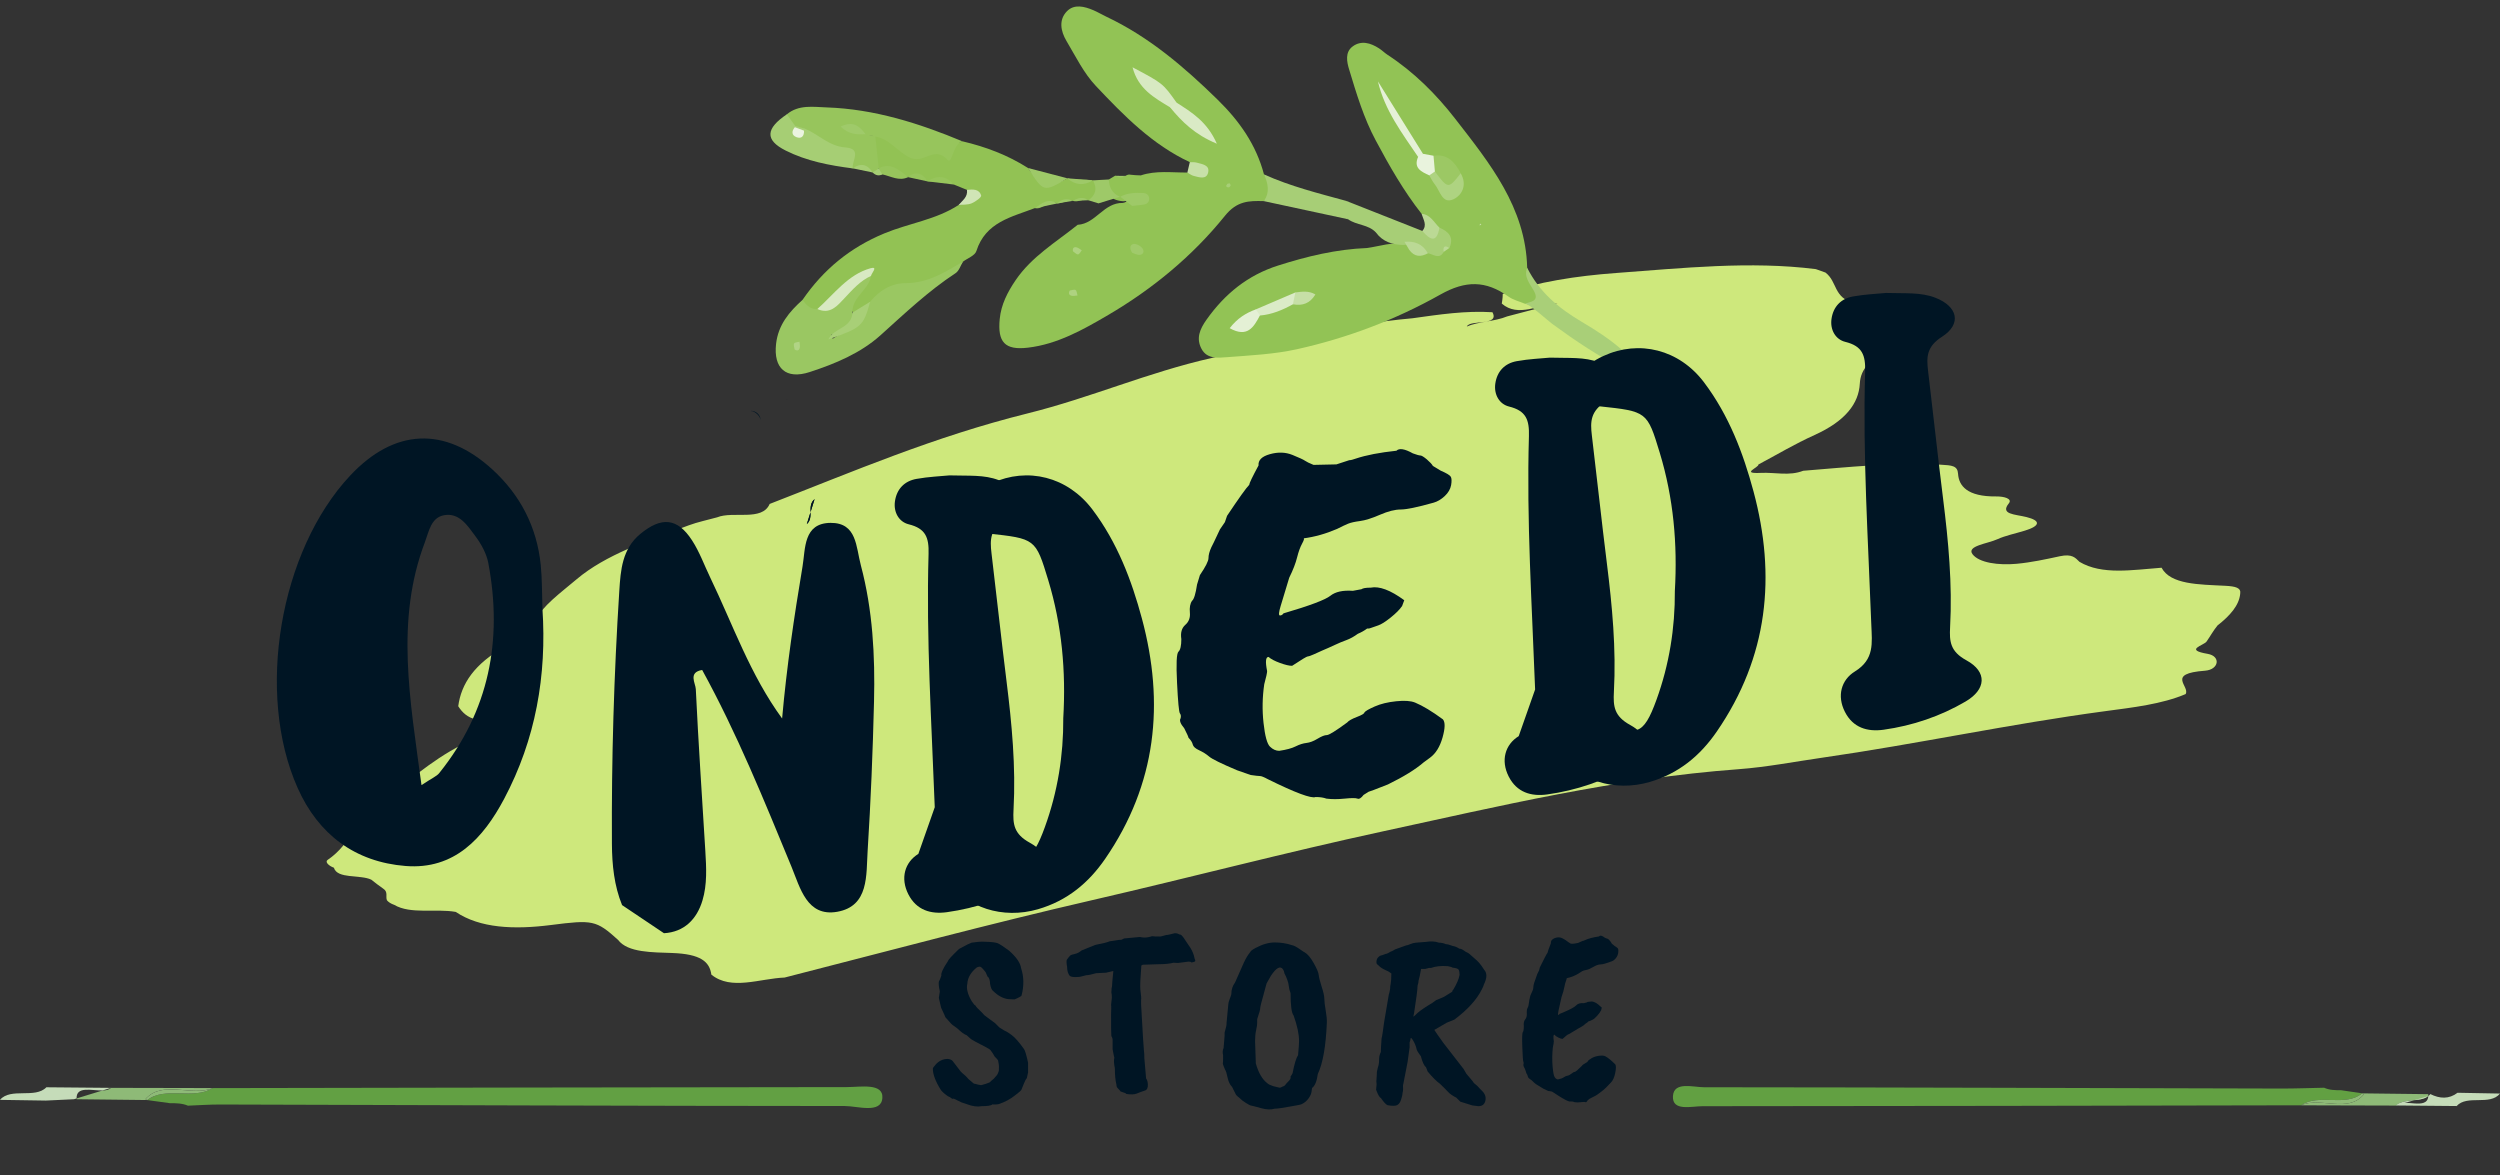 <svg xmlns="http://www.w3.org/2000/svg" viewBox="4999.5 4999.5 200 94" width="200" height="94" data-guides="{&quot;vertical&quot;:[],&quot;horizontal&quot;:[]}"><rect x="4999.5" y="4999.5" width="200" height="94" fill="#333333" stroke="none"/><path fill="#CEE87C" stroke="none" fill-opacity="1" stroke-width="1" stroke-opacity="1" id="tSvg9e88b98907" d="M 5147.925 5023.813 C 5151.621 5025.792 5151.632 5025.794 5149.022 5028.551C 5148.512 5029.089 5148.315 5029.6 5148.284 5030.199C 5148.196 5031.773 5147.147 5033.179 5144.67 5034.299C 5143.069 5035.021 5141.665 5035.869 5140.171 5036.661C 5140.226 5036.896 5138.687 5037.416 5140.369 5037.331C 5141.493 5037.275 5142.64 5037.598 5143.753 5037.162C 5147.423 5036.867 5151.091 5036.471 5154.765 5036.676C 5155.66 5036.725 5156.105 5036.759 5156.144 5037.399C 5156.203 5038.362 5156.871 5039.242 5159.199 5039.215C 5159.82 5039.208 5160.512 5039.392 5160.207 5039.768C 5159.486 5040.658 5160.695 5040.636 5161.613 5040.863C 5162.779 5041.151 5162.732 5041.571 5161.492 5041.95C 5160.752 5042.178 5159.922 5042.348 5159.283 5042.641C 5158.512 5042.995 5156.801 5043.172 5157.301 5043.836C 5157.821 5044.524 5159.371 5044.739 5160.836 5044.603C 5162.004 5044.494 5163.161 5044.243 5164.289 5043.999C 5165.275 5043.787 5165.529 5044.125 5165.859 5044.447C 5167.672 5045.522 5170.103 5045.089 5172.425 5044.918C 5173.148 5046.272 5175.427 5046.255 5177.497 5046.362C 5178.351 5046.406 5178.8 5046.52 5178.716 5047.003C 5178.628 5047.934 5177.898 5048.756 5176.902 5049.536C 5176.558 5049.959 5176.324 5050.396 5176.025 5050.824C 5175.801 5051.14 5174.201 5051.482 5176.111 5051.808C 5177.189 5051.994 5177.019 5053.073 5175.9 5053.157C 5172.75 5053.39 5174.724 5054.394 5174.349 5055.027C 5172.429 5055.84 5170.13 5056.095 5167.939 5056.39C 5160.287 5057.413 5152.882 5059.021 5145.267 5060.117C 5143.042 5060.437 5140.828 5060.87 5138.585 5061.036C 5128.679 5061.769 5119.457 5063.992 5110.167 5066.001C 5102.337 5067.695 5094.705 5069.706 5086.933 5071.498C 5078.6 5073.419 5070.469 5075.603 5062.27 5077.703C 5060.27 5077.783 5057.996 5078.762 5056.409 5077.469C 5056.264 5076.432 5055.55 5075.823 5053.286 5075.74C 5051.732 5075.681 5049.72 5075.722 5048.947 5074.693C 5047.194 5073.111 5046.923 5073.074 5043.57 5073.502C 5040.6 5073.881 5037.896 5073.754 5035.959 5072.453C 5034.371 5072.168 5032.35 5072.664 5031.033 5071.887C 5030.774 5071.797 5030.582 5071.674 5030.454 5071.522C 5030.332 5071.216 5030.568 5070.865 5030.163 5070.596C 5029.819 5070.364 5029.516 5070.117 5029.203 5069.874C 5028.329 5069.453 5026.476 5069.836 5026.212 5068.918C 5025.8 5068.768 5025.472 5068.454 5025.713 5068.29C 5027.725 5066.918 5027.754 5065.141 5029.777 5063.746C 5032.03 5062.193 5033.784 5060.445 5036.485 5059.062C 5037.666 5057.736 5040.044 5056.962 5041.712 5055.882C 5041.923 5055.804 5042.15 5055.707 5042.13 5055.693C 5041.881 5055.488 5042.328 5055.687 5041.828 5055.726C 5041.621 5055.816 5041.438 5055.896 5041.248 5055.986C 5040.771 5056.181 5040.394 5056.422 5039.977 5056.642C 5037.911 5057.513 5036.818 5057.049 5036.159 5055.997C 5036.395 5054.22 5037.435 5052.61 5039.915 5051.226C 5040.915 5050.665 5041.883 5049.951 5042.246 5049.241C 5042.906 5047.951 5044.313 5046.956 5045.63 5045.841C 5047.943 5043.883 5051.283 5042.758 5054.594 5041.528C 5055.298 5041.266 5056.112 5041.097 5056.875 5040.885C 5058.15 5040.364 5060.474 5041.23 5061.073 5039.815C 5067.753 5037.226 5074.168 5034.449 5081.714 5032.571C 5086.785 5031.31 5091.262 5029.311 5096.467 5028.131C 5101.736 5026.936 5106.845 5025.457 5112.492 5024.962C 5114.615 5024.667 5116.733 5024.339 5118.895 5024.479C 5119.501 5025.606 5117.1 5025.047 5116.843 5025.623C 5117.74 5025.223 5119.057 5025.231 5120.078 5024.811C 5121.43 5024.462 5122.766 5024.09 5124.103 5023.784C 5122.638 5023.83 5120.957 5024.936 5119.642 5023.785C 5119.67 5023.614 5119.698 5023.442 5119.709 5023.271C 5119.713 5023.186 5119.716 5023.101 5119.72 5023.015C 5122.527 5022.042 5125.648 5021.572 5128.763 5021.342C 5134.107 5020.949 5139.508 5020.367 5144.767 5021.03C 5145.032 5021.117 5145.288 5021.209 5145.539 5021.305C 5145.537 5021.303 5145.535 5021.302 5145.533 5021.3C 5146.537 5022.076 5146.107 5023.289 5147.925 5023.813Z"></path><path fill="#001524" stroke="none" fill-opacity="1" stroke-width="1" stroke-opacity="1" id="tSvg1497daa7ee8" d="M 5042.895 5048.186 C 5042.853 5047.02 5042.875 5045.848 5042.758 5044.688C 5042.45 5041.66 5041.124 5039.099 5038.893 5037.059C 5035.087 5033.577 5031.039 5033.78 5027.511 5037.549C 5021.871 5043.575 5019.937 5054.966 5023.312 5062.539C 5024.973 5066.266 5027.913 5068.457 5031.943 5068.779C 5035.856 5069.092 5038.159 5066.554 5039.829 5063.412C 5042.356 5058.652 5043.25 5053.536 5042.895 5048.186ZM 5034.637 5061.35 C 5034.435 5061.602 5034.084 5061.733 5033.22 5062.309C 5032.303 5055.446 5031.117 5049.149 5033.494 5042.869C 5033.815 5042.02 5033.978 5040.896 5035.042 5040.714C 5036.247 5040.507 5036.9 5041.55 5037.51 5042.365C 5037.987 5043.002 5038.42 5043.773 5038.565 5044.542C 5039.726 5050.706 5038.633 5056.378 5034.637 5061.35Z"></path><path fill="#001524" stroke="none" fill-opacity="1" stroke-width="1" stroke-opacity="1" id="tSvg1ba50cd3d3" d="M 5078.825 5066.978 C 5081.382 5068.758 5082.047 5068.552 5083.093 5065.657C 5084.114 5062.841 5084.581 5059.927 5084.562 5056.95C 5084.782 5053.212 5084.455 5049.52 5083.358 5045.908C 5082.348 5042.586 5082.34 5042.59 5078.51 5042.178C 5076.943 5042.01 5076.28 5040.897 5077.02 5039.63C 5077.427 5038.934 5078.1 5038.502 5078.852 5038.153C 5081.701 5036.843 5084.909 5037.626 5086.903 5040.273C 5088.883 5042.904 5090.027 5045.909 5090.855 5048.991C 5092.67 5055.75 5092.038 5062.211 5087.91 5068.211C 5086.591 5070.125 5084.887 5071.555 5082.54 5072.238C 5079.717 5073.06 5076.781 5072.105 5075.428 5069.967C 5074.711 5068.838 5074.444 5067.646 5075.643 5066.703C 5076.696 5065.883 5077.76 5066.236 5078.825 5066.978Z" style=""></path><path fill="#001524" stroke="none" fill-opacity="1" stroke-width="1" stroke-opacity="1" id="tSvg14010d93e3a" d="M 5147.893 5053.216 C 5146.805 5053.888 5146.436 5055.16 5147.094 5056.451C 5147.739 5057.716 5148.887 5058.059 5150.183 5057.879C 5152.506 5057.554 5154.723 5056.804 5156.737 5055.626C 5158.401 5054.654 5158.501 5053.245 5156.809 5052.323C 5155.524 5051.62 5155.446 5050.83 5155.508 5049.67C 5155.696 5046.23 5155.373 5042.812 5154.947 5039.399C 5154.521 5035.992 5154.156 5032.579 5153.746 5029.17C 5153.609 5028.04 5153.637 5027.223 5154.863 5026.438C 5156.467 5025.409 5156.111 5024.004 5154.322 5023.316C 5153.154 5022.867 5151.922 5022.984 5150.38 5022.936C 5149.713 5023.003 5148.711 5023.041 5147.734 5023.218C 5146.781 5023.391 5146.162 5024.027 5146.021 5025.008C 5145.894 5025.89 5146.347 5026.658 5147.119 5026.848C 5148.486 5027.185 5148.748 5027.911 5148.71 5029.226C 5148.513 5035.985 5148.955 5042.733 5149.205 5049.483C 5149.26 5050.942 5149.471 5052.242 5147.893 5053.216Z"></path><path fill="#001524" stroke="none" fill-opacity="1" stroke-width="1" stroke-opacity="1" id="tSvg168b08c8446" d="M 5062.44 5031.418 C 5062.44 5031.419 5062.441 5031.419 5062.441 5031.42Z"></path><path fill="#001524" stroke="none" fill-opacity="1" stroke-width="1" stroke-opacity="1" id="tSvge081f2c4b7" d="M 5062.458 5031.453 C 5062.464 5031.455 5062.469 5031.457 5062.474 5031.458C 5062.465 5031.449 5062.455 5031.44 5062.447 5031.431C 5062.451 5031.438 5062.455 5031.446 5062.458 5031.453Z"></path><path fill="#001524" stroke="none" fill-opacity="1" stroke-width="1" stroke-opacity="1" id="tSvg143e87274d5" d="M 5062.441 5031.42 C 5062.441 5031.42 5062.44 5031.419 5062.44 5031.419C 5062.441 5031.422 5062.441 5031.424 5062.442 5031.427C 5062.444 5031.428 5062.445 5031.43 5062.441 5031.42Z"></path><path fill="#001524" stroke="none" fill-opacity="1" stroke-width="1" stroke-opacity="1" id="tSvg12aec58ec5a" d="M 5062.475 5031.458 C 5062.475 5031.458 5062.475 5031.457 5062.475 5031.456C 5062.466 5031.447 5062.459 5031.438 5062.451 5031.43C 5062.459 5031.439 5062.467 5031.449 5062.475 5031.458Z"></path><path fill="#001524" stroke="none" fill-opacity="1" stroke-width="1" stroke-opacity="1" id="tSvg193adb28ab1" d="M 5062.447 5031.431 C 5062.445 5031.429 5062.444 5031.428 5062.442 5031.427C 5062.443 5031.434 5062.446 5031.443 5062.448 5031.45C 5062.451 5031.451 5062.454 5031.452 5062.458 5031.453C 5062.455 5031.446 5062.451 5031.438 5062.447 5031.431Z"></path><path fill="#001524" stroke="none" fill-opacity="1" stroke-width="1" stroke-opacity="1" id="tSvg1778347ce1d" d="M 5062.475 5031.458 C 5062.467 5031.449 5062.458 5031.439 5062.45 5031.43C 5062.447 5031.427 5062.444 5031.423 5062.441 5031.42C 5062.443 5031.424 5062.445 5031.427 5062.447 5031.431C 5062.456 5031.44 5062.465 5031.449 5062.475 5031.458Z"></path><path fill="#001524" stroke="none" fill-opacity="1" stroke-width="1" stroke-opacity="1" id="tSvga7563bc02d" d="M 5064.667 5039.431 C 5064.021 5039.96 5064.654 5040.888 5064.044 5041.428Z"></path><path fill="#001524" stroke="none" fill-opacity="1" stroke-width="1" stroke-opacity="1" id="tSvg3e1a2023b1" d="M 5064.045 5041.427 C 5064.655 5040.887 5064.022 5039.959 5064.668 5039.43Z"></path><path fill="#001524" stroke="none" fill-opacity="1" stroke-width="1" stroke-opacity="1" id="tSvga51f34cc6c" d="M 5062.046 5037.162 C 5062.008 5037.28 5061.968 5037.401 5061.924 5037.531Z"></path><path fill="#001524" stroke="none" fill-opacity="1" stroke-width="1" stroke-opacity="1" id="tSvg18204a8f94e" d="M 5059.611 5032.354 C 5059.611 5032.354 5059.611 5032.354 5059.611 5032.354Z"></path><path fill="#001524" stroke="none" fill-opacity="1" stroke-width="1" stroke-opacity="1" id="tSvg176a01442ab" d="M 5060.346 5033.019 C 5060.347 5033.02 5060.349 5033.022 5060.351 5033.023C 5060.263 5032.648 5060.031 5032.43 5059.658 5032.366C 5059.659 5032.37 5059.661 5032.373 5059.663 5032.377C 5059.98 5032.493 5060.207 5032.708 5060.346 5033.019Z"></path><path fill="#001524" stroke="none" fill-opacity="1" stroke-width="1" stroke-opacity="1" id="tSvg193ed57614b" d="M 5060.3 5032.983 C 5060.3 5032.984 5060.301 5032.984 5060.301 5032.985Z"></path><path fill="#001524" stroke="none" fill-opacity="1" stroke-width="1" stroke-opacity="1" id="tSvg11a202767f" d="M 5060.356 5033.038 C 5060.355 5033.033 5060.352 5033.029 5060.351 5033.023C 5060.349 5033.022 5060.347 5033.021 5060.346 5033.019C 5060.349 5033.026 5060.353 5033.031 5060.356 5033.038Z"></path><path fill="#001524" stroke="none" fill-opacity="1" stroke-width="1" stroke-opacity="1" id="tSvg144028a670" d="M 5060.301 5032.985 C 5060.313 5033.001 5060.325 5033.016 5060.337 5033.031C 5060.344 5033.032 5060.349 5033.036 5060.356 5033.037C 5060.338 5033.02 5060.319 5033.002 5060.301 5032.985C 5060.301 5032.985 5060.301 5032.985 5060.301 5032.985Z"></path><path fill="#001524" stroke="none" fill-opacity="1" stroke-width="1" stroke-opacity="1" id="tSvge43cf755d8" d="M 5060.301 5032.985 C 5060.307 5032.999 5060.315 5033.012 5060.321 5033.026C 5060.327 5033.028 5060.331 5033.03 5060.337 5033.031C 5060.326 5033.016 5060.313 5033.001 5060.301 5032.985Z"></path><path fill="#001524" stroke="none" fill-opacity="1" stroke-width="1" stroke-opacity="1" id="tSvg139989909af" d="M 5060.301 5032.985 C 5060.319 5033.003 5060.338 5033.02 5060.356 5033.038C 5060.353 5033.031 5060.349 5033.026 5060.346 5033.019C 5060.33 5033.007 5060.317 5032.997 5060.301 5032.985C 5060.301 5032.984 5060.301 5032.984 5060.301 5032.985Z"></path><path fill="#001524" stroke="none" fill-opacity="1" stroke-width="1" stroke-opacity="1" id="tSvg13886dea0c8" d="M 5059.647 5032.369 C 5059.652 5032.371 5059.657 5032.374 5059.662 5032.376C 5059.661 5032.372 5059.659 5032.369 5059.657 5032.365C 5059.651 5032.364 5059.646 5032.362 5059.64 5032.361C 5059.643 5032.364 5059.645 5032.366 5059.647 5032.369Z"></path><path fill="#001524" stroke="none" fill-opacity="1" stroke-width="1" stroke-opacity="1" id="tSvgbafddabd8b" d="M 5059.611 5032.354 C 5059.616 5032.371 5059.625 5032.384 5059.631 5032.4C 5059.647 5032.402 5059.662 5032.406 5059.678 5032.408C 5059.656 5032.39 5059.633 5032.372 5059.611 5032.354Z"></path><path fill="#001524" stroke="none" fill-opacity="1" stroke-width="1" stroke-opacity="1" id="tSvg154788e3668" d="M 5059.647 5032.369 C 5059.635 5032.364 5059.624 5032.358 5059.611 5032.353C 5059.611 5032.353 5059.611 5032.353 5059.611 5032.353C 5059.633 5032.371 5059.655 5032.389 5059.677 5032.407C 5059.669 5032.393 5059.657 5032.384 5059.647 5032.369Z"></path><path fill="#001524" stroke="none" fill-opacity="1" stroke-width="1" stroke-opacity="1" id="tSvg12cbb3423ae" d="M 5059.641 5032.361 C 5059.63 5032.359 5059.622 5032.354 5059.611 5032.353C 5059.611 5032.353 5059.611 5032.353 5059.611 5032.353C 5059.624 5032.357 5059.635 5032.364 5059.647 5032.369C 5059.645 5032.366 5059.643 5032.364 5059.641 5032.361Z"></path><path fill="#001524" stroke="none" fill-opacity="1" stroke-width="1" stroke-opacity="1" id="tSvgd30a20b535" d="M 5059.663 5032.376 C 5059.658 5032.374 5059.653 5032.371 5059.648 5032.369C 5059.658 5032.384 5059.669 5032.392 5059.678 5032.408C 5059.674 5032.396 5059.667 5032.387 5059.663 5032.376Z"></path><path fill="#92C355" stroke="none" fill-opacity="1" stroke-width="1" stroke-opacity="1" id="tSvg144d9363aef" d="M 5108.859 5019.342 C 5106.404 5019.438 5104.056 5020.007 5101.738 5020.746C 5099.319 5021.518 5097.491 5023.004 5096.027 5025.066C 5095.48 5025.838 5095.174 5026.566 5095.623 5027.412C 5096.06 5028.236 5096.947 5028.13 5097.665 5028.074C 5099.537 5027.93 5101.437 5027.84 5103.254 5027.438C 5107.29 5026.542 5111.16 5025.075 5114.733 5023.062C 5116.742 5021.932 5118.356 5021.923 5120.182 5023.23C 5120.559 5023.5 5121.045 5023.61 5121.481 5023.794C 5122.252 5023.995 5123.079 5024.221 5122.602 5022.896C 5122.358 5022.215 5121.684 5021.723 5121.674 5020.923C 5121.559 5016.094 5118.658 5012.533 5115.91 5008.993C 5114.404 5007.052 5112.615 5005.264 5110.515 5003.893C 5110.275 5003.737 5110.07 5003.528 5109.829 5003.372C 5109.141 5002.927 5108.391 5002.711 5107.71 5003.217C 5107.091 5003.678 5107.241 5004.441 5107.435 5005.072C 5108.019 5007.002 5108.599 5008.943 5109.558 5010.734C 5110.646 5012.771 5111.79 5014.777 5113.224 5016.601C 5113.806 5016.895 5113.857 5017.564 5114.214 5018.017C 5114.411 5018.28 5114.652 5018.515 5114.722 5018.847C 5114.701 5018.945 5114.697 5019.045 5114.671 5019.14C 5114.601 5019.218 5114.546 5019.3 5114.48 5019.369C 5114.282 5019.429 5114.087 5019.468 5113.886 5019.462C 5113.675 5019.42 5113.47 5019.387 5113.263 5019.348C 5112.827 5019.252 5112.402 5019.128 5111.96 5019.06C 5110.891 5018.816 5109.891 5019.204 5108.859 5019.342Z"></path><path fill="#92C355" stroke="none" fill-opacity="1" stroke-width="1" stroke-opacity="1" id="tSvgbf192c754e" d="M 5094.489 5013.303 C 5093.242 5013.312 5091.978 5013.123 5090.764 5013.532C 5090.499 5013.528 5090.236 5013.511 5089.972 5013.481C 5089.815 5013.443 5089.673 5013.473 5089.547 5013.57C 5089.265 5013.661 5088.982 5013.61 5088.698 5013.564C 5088.535 5013.662 5088.372 5013.76 5088.21 5013.858C 5087.738 5014.552 5087.968 5015.059 5088.654 5015.441C 5088.864 5015.531 5089.088 5015.581 5089.297 5015.593C 5089.431 5015.61 5089.579 5015.582 5089.716 5015.513C 5089.629 5015.634 5089.505 5015.708 5089.324 5015.736C 5087.801 5015.696 5087.158 5017.403 5085.715 5017.483C 5083.986 5018.873 5082.048 5020.011 5080.752 5021.912C 5080.105 5022.864 5079.59 5023.861 5079.478 5025.015C 5079.297 5026.86 5079.876 5027.533 5081.731 5027.314C 5084.087 5027.038 5086.153 5025.874 5088.15 5024.702C 5091.714 5022.612 5094.903 5019.982 5097.493 5016.767C 5098.455 5015.573 5099.402 5015.556 5100.599 5015.589C 5101.793 5014.919 5101.488 5014.195 5100.619 5013.452C 5099.987 5011.071 5098.664 5009.189 5096.89 5007.454C 5094.199 5004.824 5091.393 5002.433 5087.995 5000.829C 5087.652 5000.666 5087.323 5000.467 5086.974 5000.318C 5086.25 5000.01 5085.444 4999.803 5084.86 5000.395C 5084.181 5001.083 5084.353 5001.995 5084.818 5002.778C 5085.551 5004.011 5086.202 5005.352 5087.169 5006.377C 5089.396 5008.737 5091.684 5011.074 5094.683 5012.47C 5095.17 5012.895 5095.154 5013.185 5094.489 5013.303Z"></path><path fill="#92C254" stroke="none" fill-opacity="1" stroke-width="1" stroke-opacity="1" id="tSvg16532c4dc5" d="M 5075.812 5014.264 C 5076.161 5014.406 5076.51 5014.549 5076.858 5014.691C 5077.686 5015.714 5076.823 5015.741 5076.185 5015.902C 5074.375 5017.082 5072.205 5017.358 5070.241 5018.173C 5067.486 5019.317 5065.365 5021.073 5063.702 5023.49C 5063.663 5024.196 5064.058 5024.517 5064.688 5024.628C 5066.428 5024.467 5067.095 5022.776 5068.402 5021.994C 5068.474 5021.951 5068.565 5021.936 5068.645 5021.908C 5068.614 5021.923 5068.583 5021.936 5068.525 5021.971C 5067.851 5022.763 5066.698 5023.408 5067.896 5024.658C 5068.49 5024.707 5068.997 5024.485 5069.487 5024.198C 5071.602 5022.505 5074.717 5022.668 5076.538 5020.433C 5076.907 5020.154 5077.494 5019.952 5077.61 5019.585C 5078.348 5017.264 5080.423 5016.865 5082.29 5016.148C 5082.95 5016.314 5083.372 5015.418 5084.077 5015.78C 5084.065 5015.78 5084.052 5015.78 5084.04 5015.78C 5084.478 5015.781 5084.858 5015.476 5085.313 5015.569C 5085.32 5015.569 5085.326 5015.568 5085.333 5015.568C 5085.762 5015.726 5086.157 5015.337 5086.587 5015.52C 5086.582 5015.521 5086.576 5015.521 5086.571 5015.522C 5087.809 5015.272 5087.988 5014.756 5086.925 5013.927C 5086.923 5013.927 5086.922 5013.926 5086.92 5013.926C 5086.24 5013.817 5085.546 5013.97 5084.872 5013.762C 5084.881 5013.763 5084.889 5013.764 5084.898 5013.765C 5083.606 5014.516 5082.565 5014.19 5081.736 5012.937C 5080.113 5011.903 5078.349 5011.241 5076.499 5010.806C 5074.254 5011.771 5072.113 5011.432 5070.051 5010.107C 5069.777 5010.11 5069.546 5010.211 5069.358 5010.407C 5068.988 5011.317 5068.931 5012.193 5069.702 5012.972C 5070.583 5012.946 5071.319 5013.504 5072.154 5013.668C 5072.138 5013.666 5072.122 5013.665 5072.106 5013.663C 5072.691 5013.502 5073.213 5013.678 5073.707 5014.011C 5073.7 5014.009 5073.693 5014.007 5073.686 5014.005C 5074.4 5014.046 5075.135 5013.84 5075.812 5014.264Z"></path><path fill="#9AC762" stroke="none" fill-opacity="1" stroke-width="1" stroke-opacity="1" id="tSvgdd5d896c2b" d="M 5064.889 5024.222 C 5064.327 5024.262 5064.002 5023.899 5063.702 5023.49C 5062.647 5024.441 5061.76 5025.475 5061.586 5027.008C 5061.364 5028.966 5062.378 5029.883 5064.279 5029.263C 5066.326 5028.596 5068.346 5027.754 5069.946 5026.316C 5071.882 5024.575 5073.762 5022.787 5075.946 5021.353C 5076.225 5021.17 5076.345 5020.745 5076.54 5020.432C 5075.112 5021.262 5073.744 5022.153 5071.954 5022.15C 5070.832 5022.149 5069.846 5022.729 5069.118 5023.637C 5068.575 5025.024 5067.406 5025.786 5066.222 5026.531C 5065.95 5026.779 5066.013 5025.953 5066.105 5026.327C 5066.118 5026.381 5066.197 5026.386 5066.305 5026.297C 5066.898 5025.809 5068.223 5025.91 5067.692 5024.516C 5067.651 5023.248 5068.997 5022.724 5069.18 5021.576C 5067.149 5021.486 5066.828 5024.164 5064.889 5024.222Z"></path><path fill="#97C55C" stroke="none" fill-opacity="1" stroke-width="1" stroke-opacity="1" id="tSvgd40375055a" d="M 5069.797 5012.967 C 5069.706 5012.121 5069.616 5011.274 5069.525 5010.427C 5069.291 5010.365 5069.048 5010.337 5068.86 5010.232C 5068.896 5010.233 5068.844 5010.385 5068.844 5010.385C 5068.844 5010.385 5068.978 5010.3 5069.01 5010.297C 5069.202 5010.338 5069.363 5010.382 5069.524 5010.427C 5070.662 5010.594 5071.296 5011.655 5072.333 5012.128C 5073.427 5012.626 5074.25 5011.112 5075.312 5012.291C 5075.684 5012.704 5075.7 5011.014 5076.5 5010.808C 5073.007 5009.352 5069.439 5008.225 5065.656 5008.094C 5064.548 5008.056 5063.4 5007.853 5062.448 5008.645C 5062.334 5009.07 5062.497 5009.41 5062.784 5009.714C 5063.076 5009.979 5063.407 5010.186 5063.745 5010.379C 5064.699 5011.012 5065.719 5011.972 5066.793 5011.757C 5068.378 5011.44 5067.044 5012.89 5067.716 5012.972C 5067.719 5012.971 5067.722 5012.969 5067.725 5012.968C 5068.3 5012.826 5068.813 5013.027 5069.315 5013.298C 5069.314 5013.297 5069.312 5013.297 5069.311 5013.296C 5069.434 5013.305 5069.557 5013.312 5069.682 5013.322C 5069.72 5013.204 5069.759 5013.085 5069.797 5012.967Z"></path><path fill="#A9CF78" stroke="none" fill-opacity="1" stroke-width="1" stroke-opacity="1" id="tSvga0405791d1" d="M 5126.514 5027.367 C 5126.912 5027.622 5127.317 5027.871 5127.731 5028.116C 5129.214 5028.992 5130.745 5029.884 5131.846 5031.239C 5131.75 5031.122 5131.674 5030.638 5131.6 5030.476C 5131.424 5030.089 5131.17 5029.717 5130.932 5029.367C 5130.462 5028.682 5129.911 5028.06 5129.286 5027.512C 5128.284 5026.634 5127.163 5025.907 5126.017 5025.232C 5124.157 5024.134 5122.648 5022.854 5121.674 5020.923C 5121.383 5021.657 5121.883 5022.179 5122.198 5022.746C 5122.688 5023.626 5121.964 5023.621 5121.479 5023.794C 5121.731 5023.704 5123.399 5025.204 5123.67 5025.405C 5124.615 5026.096 5125.545 5026.748 5126.514 5027.367Z"></path><path fill="#A6CE74" stroke="none" fill-opacity="1" stroke-width="1" stroke-opacity="1" id="tSvgb6d4b57d5" d="M 5063.115 5009.574 C 5062.893 5009.265 5062.67 5008.956 5062.447 5008.645C 5060.746 5009.791 5060.684 5010.702 5062.344 5011.539C 5064.03 5012.389 5065.868 5012.735 5067.716 5012.972C 5067.636 5012.367 5068.5 5011.39 5067.116 5011.293C 5065.836 5011.203 5064.977 5010.244 5063.882 5009.788C 5063.882 5009.788 5063.682 5009.935 5063.682 5009.934C 5063.505 5009.983 5063.351 5009.94 5063.221 5009.804C 5063.186 5009.727 5063.15 5009.651 5063.115 5009.574Z"></path><path fill="#A7CE76" stroke="none" fill-opacity="1" stroke-width="1" stroke-opacity="1" id="tSvg94e635f205" d="M 5115.451 5019.336 C 5115.834 5018.482 5115.39 5018.025 5114.654 5017.711C 5114.252 5018.049 5113.777 5018.058 5113.285 5017.975C 5111.262 5017.176 5109.236 5016.376 5107.214 5015.578C 5106.307 5016.133 5106.721 5016.596 5107.352 5017.043C 5108.033 5017.532 5108.963 5017.445 5109.571 5018.095C 5110.128 5018.858 5110.911 5019.082 5111.778 5019.095C 5112.516 5019.04 5113.048 5019.65 5113.729 5019.766C 5113.721 5019.762 5113.714 5019.757 5113.706 5019.753C 5114.151 5019.82 5114.645 5020.311 5115.009 5019.633C 5115.005 5019.641 5115 5019.648 5114.996 5019.656C 5115.033 5019.384 5115.18 5019.27 5115.451 5019.336Z"></path><path fill="#A7CE76" stroke="none" fill-opacity="1" stroke-width="1" stroke-opacity="1" id="tSvg8c3a032e3" d="M 5107.352 5017.042 C 5107.121 5016.567 5106.917 5016.089 5107.214 5015.577C 5104.988 5014.966 5102.746 5014.413 5100.621 5013.453C 5100.943 5014.177 5101.109 5014.894 5100.601 5015.589C 5102.852 5016.074 5105.102 5016.558 5107.352 5017.042Z"></path><path fill="#9EC968" stroke="none" fill-opacity="1" stroke-width="1" stroke-opacity="1" id="tSvg8da1631f59" d="M 5087.379 5015.771 C 5087.95 5015.595 5088.521 5015.418 5089.092 5015.242C 5088.482 5014.982 5088.225 5014.497 5088.211 5013.859C 5087.782 5013.882 5087.354 5013.904 5086.926 5013.927C 5087.31 5014.585 5087.152 5015.106 5086.572 5015.522C 5086.841 5015.604 5087.11 5015.688 5087.379 5015.771Z"></path><path fill="#9EC968" stroke="none" fill-opacity="1" stroke-width="1" stroke-opacity="1" id="tSvg20e6faa92c" d="M 5081.736 5012.938 C 5082.988 5014.893 5082.988 5014.893 5084.898 5013.766Z"></path><path fill="#BBD995" stroke="none" fill-opacity="1" stroke-width="1" stroke-opacity="1" id="tSvg2cac1d863b" d="M 5113.284 5017.975 C 5113.916 5018.71 5114.445 5018.971 5114.654 5017.711C 5114.216 5017.289 5113.933 5016.661 5113.226 5016.603C 5113.357 5017.059 5113.702 5017.51 5113.284 5017.975Z"></path><path fill="#C7E0A8" stroke="none" fill-opacity="1" stroke-width="1" stroke-opacity="1" id="tSvg191d877de01" d="M 5094.489 5013.303 C 5094.652 5013.394 5094.806 5013.524 5094.98 5013.568C 5095.416 5013.676 5096.005 5013.903 5096.15 5013.31C 5096.301 5012.692 5095.664 5012.634 5095.237 5012.511C 5095.061 5012.461 5094.868 5012.483 5094.684 5012.472C 5094.619 5012.749 5094.554 5013.026 5094.489 5013.303Z"></path><path fill="#D0E5B6" stroke="none" fill-opacity="1" stroke-width="1" stroke-opacity="1" id="tSvg919f4702e" d="M 5076.185 5015.902 C 5076.538 5015.863 5076.919 5015.895 5077.233 5015.765C 5077.538 5015.64 5078.033 5015.276 5077.994 5015.143C 5077.834 5014.601 5077.317 5014.643 5076.858 5014.69C 5076.935 5015.272 5076.485 5015.543 5076.185 5015.902Z"></path><path fill="#97C55C" stroke="none" fill-opacity="1" stroke-width="1" stroke-opacity="1" id="tSvg16be41321b1" d="M 5072.155 5013.67 C 5071.452 5013.124 5070.784 5012.451 5069.797 5012.967C 5069.796 5012.973 5069.794 5012.979 5069.793 5012.985C 5069.749 5013.158 5069.779 5013.285 5069.881 5013.365C 5069.983 5013.445 5070.052 5013.474 5070.089 5013.451C 5070.771 5013.599 5071.433 5014.023 5072.155 5013.67Z"></path><path fill="#9EC968" stroke="none" fill-opacity="1" stroke-width="1" stroke-opacity="1" id="tSvg16f61324a1d" d="M 5084.872 5013.762 C 5085.528 5014.32 5086.211 5014.377 5086.92 5013.926Z"></path><path fill="#97C55C" stroke="none" fill-opacity="1" stroke-width="1" stroke-opacity="1" id="tSvg18653da2cc7" d="M 5075.812 5014.264 C 5075.165 5013.522 5074.45 5013.51 5073.687 5014.007Z"></path><path fill="#9EC968" stroke="none" fill-opacity="1" stroke-width="1" stroke-opacity="1" id="tSvg2c2e9e15f9" d="M 5084.078 5015.78 C 5083.349 5015.306 5082.831 5015.778 5082.29 5016.148Z"></path><path fill="#97C55C" stroke="none" fill-opacity="1" stroke-width="1" stroke-opacity="1" id="tSvgf37f7fb896" d="M 5073.708 5014.013 C 5073.285 5013.311 5072.752 5013.187 5072.107 5013.665Z"></path><path fill="#A6CE74" stroke="none" fill-opacity="1" stroke-width="1" stroke-opacity="1" id="tSvg3d1a310f9e" d="M 5069.314 5013.298 C 5068.886 5012.622 5068.354 5012.521 5067.724 5012.968Z"></path><path fill="#9EC968" stroke="none" fill-opacity="1" stroke-width="1" stroke-opacity="1" id="tSvg10d21403a54" d="M 5085.313 5015.569 C 5084.827 5015.308 5084.418 5015.463 5084.04 5015.78Z"></path><path fill="#9EC968" stroke="none" fill-opacity="1" stroke-width="1" stroke-opacity="1" id="tSvg9fdcc889bd" d="M 5086.587 5015.52 C 5086.15 5015.219 5085.737 5015.325 5085.333 5015.568Z"></path><path fill="#9EC968" stroke="none" fill-opacity="1" stroke-width="1" stroke-opacity="1" id="tSvg12854b907f6" d="M 5088.699 5013.564 C 5088.985 5013.729 5089.267 5013.733 5089.547 5013.571Z"></path><path fill="#9EC968" stroke="none" fill-opacity="1" stroke-width="1" stroke-opacity="1" id="tSvg83ca484cb9" d="M 5089.973 5013.481 C 5090.237 5013.498 5090.5 5013.515 5090.764 5013.533Z"></path><path fill="#A6CE74" stroke="none" fill-opacity="1" stroke-width="1" stroke-opacity="1" id="tSvgc1ecac7a63" d="M 5070.089 5013.452 C 5069.993 5013.294 5069.894 5013.139 5069.793 5012.985C 5069.631 5013.089 5069.471 5013.193 5069.31 5013.296C 5069.538 5013.532 5069.796 5013.597 5070.089 5013.452Z"></path><path fill="#E5F1D7" stroke="none" fill-opacity="1" stroke-width="1" stroke-opacity="1" id="tSvg1812803a16c" d="M 5113.338 5011.806 C 5112.137 5009.875 5110.936 5007.943 5109.734 5006.012C 5110.271 5008.32 5111.666 5010.155 5112.948 5012.051C 5113.164 5012.108 5113.291 5012.021 5113.338 5011.806Z"></path><path fill="#9CC864" stroke="none" fill-opacity="1" stroke-width="1" stroke-opacity="1" id="tSvgf0a936d52d" d="M 5116.357 5013.363 C 5115.892 5012.469 5115.294 5011.788 5114.179 5011.959C 5113.779 5012.514 5113.865 5013.067 5114.234 5013.617C 5114.605 5014.109 5114.795 5014.907 5115.632 5014.691C 5116.268 5014.527 5116.338 5013.935 5116.357 5013.363Z"></path><path fill="#AED381" stroke="none" fill-opacity="1" stroke-width="1" stroke-opacity="1" id="tSvg8077285305" d="M 5116.357 5013.363 C 5115.369 5014.628 5115.349 5014.626 5114.292 5013.221C 5114.01 5013.13 5113.865 5013.242 5113.838 5013.53C 5113.981 5013.765 5114.098 5014.021 5114.272 5014.231C 5114.7 5014.752 5114.881 5015.858 5115.774 5015.441C 5116.479 5015.113 5116.889 5014.284 5116.357 5013.363Z"></path><path fill="#DBEBC7" stroke="none" fill-opacity="1" stroke-width="1" stroke-opacity="1" id="tSvg23e88e2309" d="M 5103.127 5022.896 C 5102.074 5023.348 5101.022 5023.799 5099.968 5024.25C 5099.877 5024.467 5099.895 5024.612 5100.022 5024.685C 5100.147 5024.757 5100.235 5024.776 5100.293 5024.742C 5101.252 5024.662 5102.109 5024.3 5102.938 5023.842C 5103.538 5023.653 5103.516 5023.317 5103.127 5022.896Z"></path><path fill="#E4F0D5" stroke="none" fill-opacity="1" stroke-width="1" stroke-opacity="1" id="tSvg3a82d08e8e" d="M 5100.291 5024.742 C 5100.184 5024.578 5100.075 5024.414 5099.968 5024.25C 5099.179 5024.537 5098.492 5024.959 5097.875 5025.755C 5099.292 5026.548 5099.802 5025.668 5100.291 5024.742Z"></path><path fill="#E9F3DD" stroke="none" fill-opacity="1" stroke-width="1" stroke-opacity="1" id="tSvg91600e42a0" d="M 5113.838 5013.53 C 5113.984 5013.422 5114.137 5013.319 5114.292 5013.221C 5114.254 5012.8 5114.217 5012.379 5114.18 5011.958C 5113.899 5011.907 5113.619 5011.855 5113.338 5011.805C 5113.208 5011.887 5113.078 5011.969 5112.948 5012.05C 5112.557 5012.957 5113.211 5013.234 5113.838 5013.53Z"></path><path fill="#BBD995" stroke="none" fill-opacity="1" stroke-width="1" stroke-opacity="1" id="tSvg158cad842b8" d="M 5111.859 5018.845 C 5111.982 5019.055 5112.105 5019.265 5112.23 5019.476C 5112.65 5020.067 5113.164 5020.072 5113.728 5019.764C 5113.313 5019.011 5112.66 5018.767 5111.859 5018.845Z"></path><path fill="#C6DFA6" stroke="none" fill-opacity="1" stroke-width="1" stroke-opacity="1" id="tSvg10907e54e6f" d="M 5103.127 5022.896 C 5103.063 5023.21 5102.998 5023.525 5102.934 5023.841C 5103.713 5023.994 5104.313 5023.755 5104.731 5023.056C 5104.188 5022.738 5103.656 5022.834 5103.127 5022.896Z"></path><path fill="#BBD995" stroke="none" fill-opacity="1" stroke-width="1" stroke-opacity="1" id="tSvg1692aec27a8" d="M 5115.006 5019.632 C 5114.572 5019.672 5114.137 5019.712 5113.703 5019.752Z"></path><path fill="#BBD995" stroke="none" fill-opacity="1" stroke-width="1" stroke-opacity="1" id="tSvge9db0d14ba" d="M 5115.451 5019.336 C 5115.055 5019.088 5114.931 5019.238 5114.993 5019.655Z"></path><path fill="#CAE1AB" stroke="none" fill-opacity="1" stroke-width="1" stroke-opacity="1" id="tSvgbe2e0c5a" d="M 5117.857 5017.525 C 5117.907 5017.513 5117.956 5017.5 5118.006 5017.488C 5117.977 5017.453 5117.947 5017.419 5117.918 5017.384C 5117.898 5017.431 5117.877 5017.478 5117.857 5017.525Z"></path><path fill="#D8E9C2" stroke="none" fill-opacity="1" stroke-width="1" stroke-opacity="1" id="tSvgc12fd7d4b7" d="M 5093.624 5007.708 C 5092.535 5006.171 5092.535 5006.171 5090.104 5004.884C 5090.547 5006.611 5091.847 5007.324 5093.1 5008.08C 5093.459 5008.218 5093.634 5008.094 5093.624 5007.708Z"></path><path fill="#DAEAC5" stroke="none" fill-opacity="1" stroke-width="1" stroke-opacity="1" id="tSvg18f4d6a34f1" d="M 5093.624 5007.708 C 5093.449 5007.832 5093.274 5007.955 5093.1 5008.08C 5094.048 5009.237 5095.089 5010.268 5096.848 5010.997C 5096.076 5009.231 5094.833 5008.486 5093.624 5007.708Z"></path><path fill="#9EC968" stroke="none" fill-opacity="1" stroke-width="1" stroke-opacity="1" id="tSvg47637481a9" d="M 5089.126 5015.241 C 5089.442 5015.485 5089.758 5015.729 5090.073 5015.973C 5090.338 5015.944 5090.605 5015.91 5090.872 5015.887C 5091.159 5015.863 5091.409 5015.747 5091.434 5015.444C 5091.461 5015.14 5091.247 5014.951 5090.95 5014.94C 5090.322 5014.915 5089.694 5014.921 5089.126 5015.241Z"></path><path fill="#A0CA6B" stroke="none" fill-opacity="1" stroke-width="1" stroke-opacity="1" id="tSvg13119ff117e" d="M 5090.074 5019.721 C 5090.243 5019.769 5090.5 5019.927 5090.714 5019.885C 5091.064 5019.817 5091.029 5019.489 5090.829 5019.291C 5090.668 5019.132 5090.373 5018.978 5090.182 5019.018C 5089.891 5019.08 5089.838 5019.363 5090.074 5019.721Z"></path><path fill="#AED27F" stroke="none" fill-opacity="1" stroke-width="1" stroke-opacity="1" id="tSvg2ab1d4c115" d="M 5085.337 5019.604 C 5085.473 5019.694 5085.614 5019.86 5085.742 5019.853C 5085.851 5019.846 5085.943 5019.642 5086.043 5019.524C 5085.9 5019.441 5085.765 5019.315 5085.613 5019.284C 5085.391 5019.237 5085.293 5019.377 5085.337 5019.604Z"></path><path fill="#AED280" stroke="none" fill-opacity="1" stroke-width="1" stroke-opacity="1" id="tSvgb88340e166" d="M 5085.083 5022.741 C 5084.965 5022.93 5085.002 5023.101 5085.218 5023.158C 5085.368 5023.199 5085.54 5023.147 5085.701 5023.138C 5085.653 5022.986 5085.645 5022.763 5085.545 5022.702C 5085.437 5022.638 5085.241 5022.722 5085.083 5022.741Z"></path><path fill="#A7CF77" stroke="none" fill-opacity="1" stroke-width="1" stroke-opacity="1" id="tSvga93ecc9f28" d="M 5097.891 5014.172 C 5097.822 5014.184 5097.726 5014.172 5097.687 5014.213C 5097.54 5014.372 5097.583 5014.486 5097.795 5014.49C 5097.848 5014.491 5097.923 5014.408 5097.949 5014.346C 5097.966 5014.305 5097.913 5014.231 5097.891 5014.172Z"></path><path fill="#D8E9C2" stroke="none" fill-opacity="1" stroke-width="1" stroke-opacity="1" id="tSvge8dc676ee5" d="M 5064.889 5024.222 C 5065.914 5024.691 5066.499 5023.946 5067.051 5023.363C 5067.698 5022.677 5068.303 5021.972 5069.179 5021.574C 5069.22 5021.347 5069.782 5020.784 5069.143 5020.96C 5067.338 5021.458 5066.232 5023.027 5064.889 5024.222Z"></path><path fill="#A8CF77" stroke="none" fill-opacity="1" stroke-width="1" stroke-opacity="1" id="tSvg14af281a26b" d="M 5067.69 5024.515 C 5067.651 5025.764 5066.197 5025.718 5065.771 5026.655C 5068.466 5025.694 5068.55 5025.618 5069.117 5023.637C 5068.642 5023.929 5068.166 5024.222 5067.69 5024.515Z"></path><path fill="#BFDC9C" stroke="none" fill-opacity="1" stroke-width="1" stroke-opacity="1" id="tSvga98c5b15a5" d="M 5128.629 5028.606 C 5128.643 5028.577 5128.65 5028.549 5128.643 5028.529C 5128.456 5028.066 5128.053 5028.099 5127.664 5028.151C 5127.984 5028.304 5128.307 5028.458 5128.629 5028.606Z"></path><path fill="#B1D485" stroke="none" fill-opacity="1" stroke-width="1" stroke-opacity="1" id="tSvg13f38361b76" d="M 5063.068 5027.454 C 5063.257 5027.587 5063.423 5027.555 5063.477 5027.334C 5063.515 5027.18 5063.468 5027.004 5063.46 5026.838C 5063.31 5026.88 5063.089 5026.879 5063.032 5026.977C 5062.966 5027.089 5063.048 5027.292 5063.068 5027.454Z"></path><path fill="#9FCA6A" stroke="none" fill-opacity="1" stroke-width="1" stroke-opacity="1" id="tSvgf04a739a0c" d="M 5068.742 5010.231 C 5068.279 5009.628 5067.782 5009.122 5066.751 5009.628C 5067.396 5010.253 5068.056 5010.28 5068.741 5010.234C 5068.741 5010.233 5068.742 5010.232 5068.742 5010.231Z"></path><path fill="#A6CE74" stroke="none" fill-opacity="1" stroke-width="1" stroke-opacity="1" id="tSvg711845e526" d="M 5063.882 5009.789 C 5063.626 5009.718 5063.37 5009.647 5063.114 5009.576C 5063.106 5009.61 5063.097 5009.643 5063.089 5009.677C 5063.173 5010.229 5063.449 5010.227 5063.82 5009.954C 5063.841 5009.899 5063.861 5009.844 5063.882 5009.789Z"></path><path fill="#9FCA6A" stroke="none" fill-opacity="1" stroke-width="1" stroke-opacity="1" id="tSvgc072e01185" d="M 5068.741 5010.234 C 5069.003 5010.298 5069.264 5010.362 5069.525 5010.427C 5069.265 5010.361 5069.004 5010.296 5068.742 5010.231C 5068.742 5010.232 5068.741 5010.233 5068.741 5010.234Z"></path><path fill="#EBF4E1" stroke="none" fill-opacity="1" stroke-width="1" stroke-opacity="1" id="tSvg18fdd803d5a" d="M 5063.82 5009.953 C 5063.577 5009.861 5063.334 5009.767 5063.089 5009.676C 5062.818 5009.989 5062.814 5010.322 5063.221 5010.475C 5063.62 5010.626 5063.844 5010.391 5063.82 5009.953Z"></path><path fill="none" stroke="none" fill-opacity="1" stroke-width="1" stroke-opacity="1" id="tSvg1233d562736" d="M 5008.377 5086.529 C 5008.151 5086.597 5007.925 5086.669 5007.698 5086.739Z"></path><path fill="none" stroke="none" fill-opacity="1" stroke-width="1" stroke-opacity="1" id="tSvg30670e71c6" d="M 5005.424 5087.438 C 5005.423 5087.438 5005.422 5087.438 5005.421 5087.438C 5005.422 5087.438 5005.423 5087.438 5005.424 5087.438C 5005.491 5087.44 5005.562 5087.44 5005.632 5087.442C 5005.632 5087.421 5005.628 5087.397 5005.628 5087.378C 5005.558 5087.396 5005.492 5087.417 5005.424 5087.438Z"></path><path fill="#62A043" stroke="none" fill-opacity="1" stroke-width="1" stroke-opacity="1" id="tSvg2f939d2ad6" d="M 5067.215 5086.468 C 5050.313 5086.483 5033.407 5086.518 5016.503 5086.548C 5015.012 5087.52 5012.719 5086.382 5011.284 5087.506C 5011.888 5087.589 5012.491 5087.673 5013.094 5087.756C 5013.595 5087.751 5014.092 5087.764 5014.532 5087.954C 5015.39 5087.921 5016.249 5087.859 5017.108 5087.861C 5033.765 5087.907 5050.424 5087.974 5067.082 5087.982C 5068.111 5087.984 5069.989 5088.617 5070.088 5087.349C 5070.189 5086.111 5068.338 5086.468 5067.215 5086.468Z"></path><path fill="#8EBA77" stroke="none" fill-opacity="1" stroke-width="1" stroke-opacity="1" id="tSvgfcb8961c75" d="M 5007.698 5086.739 C 5007.008 5086.95 5006.318 5087.163 5005.626 5087.375C 5005.626 5087.396 5005.63 5087.419 5005.63 5087.439C 5007.51 5087.46 5009.392 5087.482 5011.271 5087.503C 5011.225 5087.48 5011.179 5087.456 5011.135 5087.429C 5012.496 5085.874 5014.854 5087.255 5016.503 5086.546C 5013.795 5086.539 5011.084 5086.533 5008.377 5086.528C 5008.377 5086.528 5008.377 5086.528 5008.377 5086.528C 5008.229 5086.688 5007.981 5086.732 5007.698 5086.739Z"></path><path fill="#8EBA77" stroke="none" fill-opacity="1" stroke-width="1" stroke-opacity="1" id="tSvg3775041c9d" d="M 5011.135 5087.432 C 5011.178 5087.458 5011.224 5087.483 5011.271 5087.506C 5011.275 5087.506 5011.281 5087.506 5011.284 5087.506C 5012.72 5086.382 5015.013 5087.52 5016.503 5086.548C 5014.854 5087.257 5012.498 5085.876 5011.135 5087.432Z"></path><path fill="#C5DCB9" stroke="none" fill-opacity="1" stroke-width="1" stroke-opacity="1" id="tSvg173e3092650" d="M 5003.917 5087.723 C 5003.667 5087.669 5003.417 5087.612 5003.167 5087.546Z"></path><path fill="#C5DCB9" stroke="none" fill-opacity="1" stroke-width="1" stroke-opacity="1" id="tSvg14d118f9fb6" d="M 5005.424 5087.438 C 5005.491 5087.417 5005.559 5087.397 5005.626 5087.375C 5005.6 5086.364 5006.831 5086.754 5007.698 5086.739C 5007.925 5086.669 5008.151 5086.597 5008.377 5086.529C 5008.377 5086.529 5008.377 5086.529 5008.377 5086.529C 5006.654 5086.513 5004.931 5086.499 5003.21 5086.482C 5002.31 5087.419 5000.362 5086.484 4999.501 5087.486C 4999.501 5087.487 4999.501 5087.488 4999.501 5087.489C 5000.722 5087.507 5001.946 5087.525 5003.167 5087.546C 5003.921 5087.509 5004.672 5087.475 5005.422 5087.438C 5005.423 5087.438 5005.423 5087.438 5005.424 5087.438Z"></path><path fill="#C5DCB9" stroke="none" fill-opacity="1" stroke-width="1" stroke-opacity="1" id="tSvg52572b813f" d="M 5005.626 5087.375 C 5006.317 5087.163 5007.008 5086.95 5007.698 5086.739Z"></path><path fill="none" stroke="none" fill-opacity="1" stroke-width="1" stroke-opacity="1" id="tSvg10154550068" d="M 5193.761 5087.029 C 5193.766 5087.088 5193.764 5087.135 5193.761 5087.187C 5193.822 5087.14 5193.877 5087.09 5193.927 5087.031C 5193.927 5087.031 5193.927 5087.031 5193.927 5087.031C 5193.871 5087.031 5193.816 5087.029 5193.761 5087.029Z"></path><path fill="#62A042" stroke="none" fill-opacity="1" stroke-width="1" stroke-opacity="1" id="tSvg372c724c83" d="M 5188.471 5086.966 C 5187.907 5086.882 5187.339 5086.799 5186.776 5086.716C 5186.305 5086.721 5185.842 5086.708 5185.431 5086.518C 5184.281 5086.541 5183.128 5086.587 5181.975 5086.584C 5166.592 5086.546 5151.21 5086.491 5135.825 5086.48C 5134.942 5086.478 5133.412 5085.996 5133.336 5087.185C 5133.258 5088.431 5134.814 5087.996 5135.702 5087.996C 5151.663 5087.992 5167.626 5087.955 5183.587 5087.924C 5184.982 5086.952 5187.128 5088.088 5188.471 5086.966Z"></path><path fill="#8EBA77" stroke="none" fill-opacity="1" stroke-width="1" stroke-opacity="1" id="tSvg92fe658eea" d="M 5193.761 5087.188 C 5193.764 5087.139 5193.766 5087.088 5193.761 5087.033C 5192.002 5087.012 5190.243 5086.99 5188.485 5086.969C 5188.527 5086.992 5188.569 5087.017 5188.612 5087.044C 5187.339 5088.601 5185.131 5087.217 5183.587 5087.926C 5186.124 5087.933 5188.659 5087.941 5191.193 5087.947C 5191.196 5087.943 5191.202 5087.943 5191.205 5087.939C 5191.842 5087.328 5193.077 5087.715 5193.761 5087.188Z"></path><path fill="#8EBA77" stroke="none" fill-opacity="1" stroke-width="1" stroke-opacity="1" id="tSvg13796f67655" d="M 5188.611 5087.041 C 5188.569 5087.014 5188.526 5086.989 5188.484 5086.966C 5188.478 5086.966 5188.476 5086.966 5188.468 5086.966C 5187.127 5088.088 5184.979 5086.952 5183.583 5087.923C 5185.13 5087.214 5187.338 5088.598 5188.611 5087.041Z"></path><path fill="#C5DCB9" stroke="none" fill-opacity="1" stroke-width="1" stroke-opacity="1" id="tSvgbbc185db55" d="M 5199.5 5086.984 C 5199.5 5086.984 5199.5 5086.984 5199.5 5086.984C 5198.367 5086.963 5197.233 5086.943 5196.104 5086.921C 5196.104 5086.921 5196.104 5086.921 5196.104 5086.921C 5195.422 5087.442 5194.689 5087.406 5193.927 5087.026C 5193.879 5087.089 5193.824 5087.137 5193.764 5087.182C 5193.696 5088.369 5191.766 5087.329 5191.207 5087.928C 5191.204 5087.932 5191.197 5087.936 5191.195 5087.938C 5192.806 5087.954 5194.421 5087.967 5196.032 5087.983C 5196.871 5087.052 5198.693 5087.984 5199.5 5086.984Z"></path><path fill="#C5DCB9" stroke="none" fill-opacity="1" stroke-width="1" stroke-opacity="1" id="tSvg17d54939528" d="M 5193.761 5087.188 C 5193.074 5087.715 5191.842 5087.331 5191.204 5087.934Z"></path><path fill="#C5DCB9" stroke="none" fill-opacity="1" stroke-width="1" stroke-opacity="1" id="tSvge4ca209822" d="M 5196.104 5086.924 C 5195.378 5086.96 5194.653 5086.996 5193.927 5087.031Z"></path><path fill="#001524" stroke="none" fill-opacity="1" stroke-width="1" stroke-opacity="1" id="tSvgf19f7e6a68" d="M 5078.887 5087.854 C 5078.793 5087.947 5078.507 5087.994 5078.027 5087.994C 5077.694 5088.06 5077.3 5088.008 5076.847 5087.834C 5076.707 5087.787 5076.567 5087.741 5076.427 5087.694C 5076.22 5087.594 5076.014 5087.494 5075.807 5087.394C 5075.753 5087.394 5075.72 5087.397 5075.707 5087.404C 5075.693 5087.411 5075.66 5087.394 5075.607 5087.354C 5075.527 5087.288 5075.434 5087.234 5075.327 5087.194C 5075.06 5087.007 5074.873 5086.841 5074.767 5086.694C 5074.34 5086.014 5074.127 5085.448 5074.127 5084.994C 5074.127 5084.941 5074.193 5084.842 5074.327 5084.694C 5074.594 5084.374 5074.927 5084.215 5075.327 5084.215C 5075.487 5084.228 5075.614 5084.281 5075.707 5084.374C 5075.927 5084.661 5076.147 5084.947 5076.367 5085.234C 5076.473 5085.341 5076.594 5085.448 5076.727 5085.554C 5076.814 5085.647 5076.9 5085.74 5076.987 5085.833C 5077.12 5085.947 5077.254 5086.06 5077.387 5086.174C 5077.44 5086.2 5077.493 5086.214 5077.547 5086.214C 5077.6 5086.24 5077.747 5086.274 5077.987 5086.314C 5078.254 5086.248 5078.48 5086.174 5078.667 5086.094C 5078.787 5085.974 5078.894 5085.88 5078.987 5085.814C 5079.08 5085.707 5079.174 5085.601 5079.267 5085.494C 5079.293 5085.468 5079.34 5085.361 5079.407 5085.175C 5079.407 5085.001 5079.41 5084.885 5079.417 5084.824C 5079.423 5084.764 5079.4 5084.601 5079.347 5084.334C 5079.333 5084.295 5079.24 5084.188 5079.067 5084.015C 5078.987 5083.855 5078.874 5083.682 5078.727 5083.494C 5078.647 5083.414 5078.26 5083.201 5077.567 5082.854C 5077.44 5082.781 5077.314 5082.707 5077.187 5082.634C 5077.067 5082.527 5076.947 5082.421 5076.827 5082.314C 5076.654 5082.261 5076.407 5082.081 5076.087 5081.774C 5075.954 5081.681 5075.854 5081.607 5075.787 5081.554C 5075.707 5081.528 5075.487 5081.301 5075.127 5080.873C 5075.127 5080.847 5075.014 5080.594 5074.787 5080.113C 5074.727 5079.853 5074.667 5079.593 5074.607 5079.333C 5074.634 5079.16 5074.66 5078.986 5074.687 5078.813C 5074.607 5078.466 5074.58 5078.207 5074.607 5078.033C 5074.66 5077.953 5074.727 5077.794 5074.807 5077.554C 5074.767 5077.354 5074.947 5076.96 5075.347 5076.373C 5075.347 5076.294 5075.64 5075.974 5076.227 5075.413C 5076.454 5075.293 5076.68 5075.174 5076.907 5075.054C 5077.014 5075.007 5077.12 5074.96 5077.227 5074.913C 5077.347 5074.9 5077.51 5074.88 5077.717 5074.853C 5077.924 5074.826 5078.234 5074.827 5078.647 5074.853C 5079.06 5074.879 5079.32 5074.933 5079.427 5075.013C 5079.52 5075.053 5079.787 5075.233 5080.227 5075.553C 5080.813 5076.073 5081.134 5076.539 5081.187 5076.952C 5081.414 5077.633 5081.427 5078.359 5081.227 5079.133C 5081.227 5079.186 5081.04 5079.293 5080.667 5079.452C 5080.5 5079.445 5080.334 5079.439 5080.167 5079.432C 5079.74 5079.378 5079.334 5079.159 5078.947 5078.772C 5078.841 5078.706 5078.76 5078.519 5078.707 5078.212C 5078.693 5077.892 5078.627 5077.698 5078.507 5077.632C 5078.494 5077.618 5078.44 5077.498 5078.347 5077.272C 5078.12 5076.979 5077.97 5076.832 5077.897 5076.832C 5077.824 5076.832 5077.74 5076.853 5077.647 5076.893C 5077.167 5077.28 5076.914 5077.713 5076.887 5078.193C 5076.793 5078.58 5076.913 5079.053 5077.247 5079.613C 5077.393 5079.827 5077.487 5079.933 5077.527 5079.933C 5077.607 5080.067 5077.76 5080.233 5077.987 5080.433C 5078.08 5080.533 5078.174 5080.633 5078.267 5080.733C 5078.547 5080.94 5078.827 5081.146 5079.107 5081.353C 5079.22 5081.466 5079.334 5081.58 5079.447 5081.693C 5079.574 5081.773 5079.7 5081.853 5079.827 5081.933C 5080.04 5082.027 5080.247 5082.153 5080.447 5082.313C 5080.714 5082.513 5081.04 5082.886 5081.427 5083.433C 5081.507 5083.553 5081.614 5083.912 5081.747 5084.513C 5081.747 5084.773 5081.747 5085.033 5081.747 5085.293C 5081.714 5085.446 5081.68 5085.6 5081.647 5085.753C 5081.58 5085.819 5081.507 5085.952 5081.427 5086.152C 5081.427 5086.166 5081.353 5086.345 5081.207 5086.692C 5081.167 5086.759 5081.007 5086.899 5080.727 5087.112C 5080.327 5087.432 5079.88 5087.673 5079.387 5087.832C 5079.28 5087.861 5079.113 5087.867 5078.887 5087.854Z"></path><path fill="#001524" stroke="none" fill-opacity="1" stroke-width="1" stroke-opacity="1" id="tSvg313ee1bdb7" d="M 5088.387 5080.595 C 5088.4 5080.275 5088.404 5080.081 5088.397 5080.015C 5088.39 5079.949 5088.387 5079.902 5088.387 5079.874C 5088.407 5079.694 5088.427 5079.514 5088.447 5079.334C 5088.447 5079.135 5088.433 5078.981 5088.407 5078.874C 5088.42 5078.821 5088.427 5078.715 5088.427 5078.555C 5088.453 5078.501 5088.467 5078.425 5088.467 5078.325C 5088.467 5078.225 5088.5 5077.843 5088.567 5077.176C 5088.274 5077.242 5088.08 5077.289 5087.987 5077.316C 5087.72 5077.329 5087.454 5077.343 5087.187 5077.356C 5086.827 5077.462 5086.567 5077.516 5086.407 5077.516C 5086.033 5077.622 5085.813 5077.669 5085.747 5077.656C 5085.414 5077.683 5085.194 5077.656 5085.087 5077.576C 5084.94 5077.403 5084.867 5077.156 5084.867 5076.836C 5084.813 5076.557 5084.807 5076.37 5084.847 5076.276C 5084.993 5076.076 5085.09 5075.96 5085.137 5075.926C 5085.183 5075.893 5085.3 5075.856 5085.487 5075.816C 5085.674 5075.776 5085.854 5075.683 5086.027 5075.536C 5086.387 5075.39 5086.747 5075.243 5087.107 5075.097C 5087.733 5074.977 5088.127 5074.876 5088.287 5074.797C 5088.353 5074.797 5088.5 5074.776 5088.727 5074.736C 5088.954 5074.696 5089.094 5074.679 5089.147 5074.686C 5089.2 5074.693 5089.293 5074.656 5089.427 5074.576C 5089.854 5074.536 5090.28 5074.496 5090.707 5074.456C 5090.72 5074.47 5090.793 5074.483 5090.927 5074.496C 5091.127 5074.523 5091.373 5074.49 5091.666 5074.396C 5091.88 5074.422 5092.06 5074.429 5092.207 5074.416C 5092.273 5074.443 5092.473 5074.403 5092.807 5074.297C 5092.887 5074.297 5092.96 5074.286 5093.027 5074.267C 5093.093 5074.246 5093.247 5074.21 5093.487 5074.157C 5093.633 5074.157 5093.754 5074.19 5093.847 5074.258C 5093.913 5074.244 5093.99 5074.284 5094.076 5074.377C 5094.163 5074.471 5094.253 5074.598 5094.347 5074.758C 5094.56 5075.077 5094.687 5075.265 5094.727 5075.318C 5094.9 5075.598 5095.013 5075.884 5095.067 5076.178C 5095.121 5076.284 5095.133 5076.358 5095.107 5076.398C 5095.081 5076.438 5094.987 5076.471 5094.827 5076.498C 5094.761 5076.445 5094.681 5076.422 5094.588 5076.429C 5094.494 5076.436 5094.208 5076.472 5093.728 5076.538C 5093.615 5076.531 5093.501 5076.525 5093.388 5076.518C 5093.068 5076.598 5092.661 5076.638 5092.168 5076.638C 5091.755 5076.651 5091.341 5076.665 5090.928 5076.678C 5090.888 5076.698 5090.848 5076.718 5090.808 5076.738C 5090.728 5077.725 5090.701 5078.365 5090.728 5078.658C 5090.794 5079.165 5090.814 5079.431 5090.788 5079.458C 5090.788 5079.591 5090.788 5079.725 5090.788 5079.858C 5090.921 5082.258 5090.998 5083.504 5091.018 5083.598C 5091.039 5083.691 5091.048 5083.877 5091.048 5084.158C 5091.095 5084.698 5091.141 5085.238 5091.188 5085.778C 5091.268 5085.872 5091.314 5086.025 5091.328 5086.238C 5091.342 5086.518 5091.268 5086.685 5091.108 5086.738C 5090.828 5086.832 5090.601 5086.915 5090.428 5086.988C 5090.254 5087.061 5089.981 5087.072 5089.608 5087.018C 5089.608 5086.978 5089.455 5086.912 5089.148 5086.818C 5089.148 5086.805 5089.061 5086.705 5088.888 5086.518C 5088.834 5086.452 5088.808 5086.358 5088.808 5086.238C 5088.728 5085.918 5088.688 5085.492 5088.688 5084.958C 5088.608 5084.585 5088.595 5084.306 5088.648 5084.118C 5088.635 5084.105 5088.588 5083.878 5088.508 5083.438C 5088.508 5083.191 5088.508 5082.945 5088.508 5082.698C 5088.508 5082.592 5088.475 5082.485 5088.408 5082.378C 5088.401 5082.172 5088.395 5081.965 5088.388 5081.759C 5088.388 5081.371 5088.388 5080.983 5088.387 5080.595Z"></path><path fill="#001524" stroke="none" fill-opacity="1" stroke-width="1" stroke-opacity="1" id="tSvg18454efe733" d="M 5097.626 5081.314 C 5097.673 5080.821 5097.719 5080.327 5097.766 5079.834C 5097.766 5079.755 5097.796 5079.635 5097.857 5079.475C 5097.917 5079.315 5097.953 5079.215 5097.966 5079.175C 5097.966 5079.148 5097.98 5079.102 5098.006 5079.034C 5098.006 5078.675 5098.107 5078.361 5098.306 5078.095C 5098.613 5077.388 5098.846 5076.862 5099.006 5076.515C 5099.166 5076.168 5099.339 5075.881 5099.527 5075.655C 5099.54 5075.589 5099.679 5075.482 5099.947 5075.335C 5100.493 5075.042 5101.007 5074.896 5101.487 5074.896C 5101.966 5074.896 5102.426 5074.969 5102.867 5075.116C 5103.013 5075.143 5103.21 5075.243 5103.457 5075.416C 5103.703 5075.59 5103.847 5075.684 5103.887 5075.696C 5104.114 5075.83 5104.351 5076.113 5104.597 5076.547C 5104.844 5076.98 5104.977 5077.297 5104.997 5077.496C 5105.017 5077.696 5105.097 5078.014 5105.237 5078.446C 5105.377 5078.88 5105.447 5079.2 5105.447 5079.406C 5105.447 5079.613 5105.483 5079.923 5105.556 5080.336C 5105.629 5080.75 5105.66 5081.083 5105.647 5081.336C 5105.567 5083.217 5105.327 5084.576 5104.926 5085.416C 5104.846 5086.003 5104.693 5086.376 5104.466 5086.536C 5104.453 5086.629 5104.439 5086.723 5104.426 5086.816C 5104.412 5086.976 5104.336 5087.156 5104.197 5087.356C 5104.056 5087.556 5103.88 5087.71 5103.667 5087.816C 5103.627 5087.856 5103.36 5087.916 5102.867 5087.996C 5102.16 5088.13 5101.693 5088.196 5101.467 5088.196C 5101.174 5088.289 5100.804 5088.273 5100.358 5088.146C 5099.911 5088.019 5099.654 5087.953 5099.587 5087.946C 5099.52 5087.939 5099.377 5087.866 5099.157 5087.726C 5098.936 5087.585 5098.794 5087.476 5098.726 5087.396C 5098.513 5087.236 5098.386 5087.109 5098.346 5087.016C 5098.253 5086.829 5098.16 5086.642 5098.067 5086.455C 5097.893 5086.282 5097.773 5086.032 5097.707 5085.705C 5097.64 5085.379 5097.573 5085.169 5097.507 5085.075C 5097.441 5084.929 5097.38 5084.775 5097.327 5084.615C 5097.34 5084.522 5097.347 5084.355 5097.347 5084.115C 5097.347 5084.048 5097.347 5083.982 5097.347 5083.915C 5097.294 5083.716 5097.307 5083.522 5097.387 5083.335C 5097.401 5083.242 5097.41 5083.125 5097.417 5082.985C 5097.424 5082.845 5097.44 5082.642 5097.467 5082.375C 5097.467 5082.288 5097.467 5082.202 5097.467 5082.115C 5097.586 5081.715 5097.639 5081.448 5097.626 5081.314ZM 5099.906 5082.774 C 5099.926 5083.374 5099.946 5083.974 5099.966 5084.574C 5100.179 5085.334 5100.492 5085.868 5100.906 5086.175C 5100.972 5086.241 5101.126 5086.315 5101.366 5086.395C 5101.533 5086.435 5101.699 5086.475 5101.866 5086.515C 5101.932 5086.515 5102.006 5086.489 5102.086 5086.435C 5102.179 5086.409 5102.246 5086.374 5102.286 5086.334C 5102.379 5086.215 5102.473 5086.107 5102.566 5086.015C 5102.659 5085.921 5102.699 5085.874 5102.685 5085.874C 5102.739 5085.821 5102.758 5085.734 5102.746 5085.614C 5102.786 5085.574 5102.839 5085.488 5102.906 5085.354C 5103.052 5084.607 5103.199 5084.127 5103.345 5083.914C 5103.399 5083.328 5103.425 5082.954 5103.425 5082.795C 5103.425 5082.234 5103.279 5081.548 5102.986 5080.734C 5102.826 5080.547 5102.746 5079.954 5102.746 5078.954C 5102.666 5078.755 5102.619 5078.571 5102.606 5078.404C 5102.592 5078.238 5102.548 5078.057 5102.475 5077.864C 5102.402 5077.671 5102.345 5077.541 5102.305 5077.474C 5102.265 5077.407 5102.242 5077.344 5102.236 5077.284C 5102.229 5077.224 5102.199 5077.147 5102.146 5077.055C 5101.932 5076.735 5101.606 5076.909 5101.166 5077.575C 5101.053 5077.775 5100.939 5077.976 5100.826 5078.176C 5100.826 5078.202 5100.759 5078.449 5100.626 5078.915C 5100.412 5079.662 5100.31 5080.079 5100.316 5080.165C 5100.322 5080.252 5100.246 5080.529 5100.086 5080.995C 5100.072 5081.035 5100.069 5081.129 5100.076 5081.275C 5100.083 5081.421 5100.055 5081.625 5099.996 5081.885C 5099.936 5082.145 5099.906 5082.441 5099.906 5082.774Z"></path><path fill="#001524" stroke="none" fill-opacity="1" stroke-width="1" stroke-opacity="1" id="tSvg332eb6fb8f" d="M 5110.026 5082.574 C 5110.066 5082.454 5110.132 5082.028 5110.226 5081.295C 5110.353 5080.548 5110.479 5079.802 5110.606 5079.055C 5110.632 5079.001 5110.666 5078.862 5110.706 5078.635C 5110.706 5078.489 5110.723 5078.338 5110.756 5078.185C 5110.789 5078.032 5110.807 5077.762 5110.807 5077.374C 5110.727 5077.321 5110.647 5077.268 5110.567 5077.215C 5110.44 5077.155 5110.314 5077.094 5110.187 5077.034C 5110.027 5076.954 5109.86 5076.828 5109.687 5076.654C 5109.62 5076.614 5109.6 5076.511 5109.626 5076.344C 5109.652 5076.177 5109.753 5076.047 5109.926 5075.953C 5109.966 5075.953 5110.107 5075.907 5110.346 5075.813C 5110.426 5075.813 5110.56 5075.753 5110.746 5075.633C 5110.786 5075.633 5110.906 5075.572 5111.106 5075.452C 5111.399 5075.346 5111.693 5075.239 5111.986 5075.133C 5112.052 5075.133 5112.163 5075.1 5112.316 5075.032C 5112.469 5074.966 5112.626 5074.926 5112.786 5074.912C 5113.046 5074.892 5113.306 5074.872 5113.566 5074.852C 5113.965 5074.786 5114.312 5074.805 5114.606 5074.912C 5114.806 5074.912 5114.993 5074.952 5115.166 5075.032C 5115.286 5075.032 5115.466 5075.079 5115.706 5075.173C 5115.879 5075.199 5116.06 5075.273 5116.246 5075.393C 5116.339 5075.393 5116.426 5075.419 5116.506 5075.473C 5116.666 5075.593 5116.833 5075.693 5117.006 5075.773C 5117.166 5075.913 5117.326 5076.053 5117.486 5076.193C 5117.753 5076.407 5117.999 5076.7 5118.226 5077.073C 5118.479 5077.341 5118.472 5077.74 5118.205 5078.273C 5118.191 5078.353 5118.139 5078.48 5118.045 5078.653C 5117.646 5079.466 5116.912 5080.273 5115.845 5081.073C 5115.645 5081.153 5115.445 5081.233 5115.245 5081.313C 5114.912 5081.506 5114.578 5081.7 5114.245 5081.893C 5114.365 5082.08 5114.611 5082.433 5114.985 5082.953C 5115.518 5083.64 5116.052 5084.327 5116.585 5085.014C 5116.659 5085.141 5116.732 5085.267 5116.806 5085.394C 5116.979 5085.601 5117.153 5085.807 5117.326 5086.014C 5117.366 5086.107 5117.479 5086.221 5117.666 5086.354C 5117.773 5086.467 5117.879 5086.581 5117.986 5086.694C 5118.279 5086.948 5118.396 5087.227 5118.336 5087.534C 5118.276 5087.841 5118.086 5087.994 5117.767 5087.994C 5117.607 5087.974 5117.447 5087.954 5117.287 5087.934C 5116.967 5087.834 5116.647 5087.734 5116.327 5087.634C 5116.22 5087.527 5116.114 5087.421 5116.007 5087.314C 5115.714 5087.168 5115.49 5087.011 5115.337 5086.844C 5115.184 5086.677 5114.967 5086.46 5114.688 5086.194C 5114.448 5086.034 5114.121 5085.708 5113.708 5085.215C 5113.708 5085.201 5113.668 5085.095 5113.588 5084.895C 5113.428 5084.762 5113.288 5084.461 5113.168 5083.995C 5113.154 5083.982 5113.135 5083.955 5113.108 5083.915C 5113.081 5083.875 5113.038 5083.812 5112.978 5083.726C 5112.917 5083.639 5112.874 5083.563 5112.847 5083.496C 5112.768 5083.137 5112.627 5082.823 5112.427 5082.557C 5112.4 5082.557 5112.374 5082.557 5112.347 5082.557C 5112.347 5082.637 5112.321 5082.75 5112.268 5082.897C 5112.268 5083.03 5112.268 5083.164 5112.268 5083.297C 5112.215 5083.683 5112.161 5084.07 5112.108 5084.456C 5112.015 5084.936 5111.921 5085.416 5111.828 5085.896C 5111.828 5085.936 5111.811 5086.023 5111.778 5086.156C 5111.745 5086.29 5111.731 5086.366 5111.738 5086.386C 5111.745 5086.406 5111.748 5086.479 5111.748 5086.606C 5111.748 5086.733 5111.734 5086.835 5111.708 5086.916C 5111.708 5087.023 5111.671 5087.196 5111.598 5087.437C 5111.525 5087.678 5111.418 5087.833 5111.279 5087.907C 5111.138 5087.98 5110.882 5087.984 5110.508 5087.917C 5110.375 5087.864 5110.195 5087.671 5109.968 5087.337C 5109.862 5087.298 5109.735 5087.077 5109.588 5086.678C 5109.614 5086.438 5109.628 5086.291 5109.628 5086.238C 5109.628 5086.185 5109.621 5086.111 5109.608 5086.018C 5109.621 5085.778 5109.634 5085.578 5109.648 5085.417C 5109.648 5085.37 5109.648 5085.324 5109.648 5085.277C 5109.648 5085.251 5109.654 5085.214 5109.668 5085.167C 5109.682 5085.121 5109.698 5085.048 5109.718 5084.947C 5109.739 5084.847 5109.762 5084.764 5109.788 5084.697C 5109.814 5084.591 5109.828 5084.437 5109.828 5084.237C 5109.828 5084.037 5109.875 5083.844 5109.968 5083.657C 5109.966 5083.481 5109.986 5083.121 5110.026 5082.574ZM 5112.906 5078.354 C 5112.906 5078.621 5112.812 5079.354 5112.626 5080.554C 5112.606 5080.647 5112.586 5080.74 5112.566 5080.833C 5112.619 5080.807 5112.726 5080.714 5112.885 5080.554C 5113.139 5080.327 5113.538 5080.054 5114.085 5079.734C 5114.185 5079.661 5114.285 5079.587 5114.385 5079.514C 5114.592 5079.427 5114.798 5079.341 5115.005 5079.254C 5115.232 5079.114 5115.459 5078.973 5115.686 5078.833C 5115.659 5078.807 5115.692 5078.74 5115.786 5078.634C 5116.053 5078.181 5116.213 5077.801 5116.266 5077.493C 5116.266 5077.306 5116.243 5077.17 5116.196 5077.083C 5116.149 5076.997 5115.986 5076.94 5115.706 5076.913C 5115.666 5076.873 5115.539 5076.833 5115.326 5076.794C 5114.793 5076.754 5114.346 5076.801 5113.986 5076.934C 5113.933 5076.934 5113.879 5076.934 5113.826 5076.934C 5113.726 5076.961 5113.626 5076.987 5113.526 5077.014C 5113.413 5077.014 5113.299 5077.014 5113.186 5077.014C 5113.152 5077.194 5113.119 5077.374 5113.085 5077.554C 5113.085 5077.58 5113.052 5077.714 5112.985 5077.953C 5112.986 5078.062 5112.959 5078.194 5112.906 5078.354Z"></path><path fill="#001524" stroke="none" fill-opacity="1" stroke-width="1" stroke-opacity="1" id="tSvg18bd7006577" d="M 5125.746 5074.935 C 5125.866 5074.882 5125.985 5074.828 5126.105 5074.775C 5126.145 5074.775 5126.206 5074.755 5126.286 5074.715C 5126.579 5074.581 5126.959 5074.482 5127.426 5074.414C 5127.506 5074.308 5127.659 5074.342 5127.886 5074.515C 5127.992 5074.569 5128.063 5074.595 5128.096 5074.595C 5128.129 5074.595 5128.19 5074.645 5128.277 5074.744C 5128.363 5074.845 5128.42 5074.928 5128.447 5074.994C 5128.52 5075.054 5128.594 5075.115 5128.667 5075.175C 5128.827 5075.268 5128.92 5075.345 5128.947 5075.404C 5128.973 5075.465 5128.976 5075.571 5128.957 5075.724C 5128.936 5075.877 5128.877 5076.017 5128.777 5076.144C 5128.676 5076.271 5128.573 5076.354 5128.466 5076.394C 5128.013 5076.568 5127.706 5076.654 5127.546 5076.654C 5127.386 5076.654 5127.192 5076.721 5126.966 5076.854C 5126.739 5076.988 5126.553 5077.068 5126.406 5077.094C 5126.259 5077.12 5126.149 5077.154 5126.076 5077.194C 5126.003 5077.234 5125.899 5077.301 5125.765 5077.394C 5125.446 5077.581 5125.132 5077.701 5124.826 5077.754C 5124.852 5077.754 5124.839 5077.82 5124.786 5077.953C 5124.732 5078.087 5124.685 5078.264 5124.645 5078.483C 5124.605 5078.702 5124.532 5078.96 5124.425 5079.254C 5124.345 5079.614 5124.265 5079.973 5124.185 5080.333C 5124.132 5080.573 5124.125 5080.693 5124.165 5080.693C 5124.205 5080.693 5124.238 5080.667 5124.265 5080.613C 5124.998 5080.32 5125.435 5080.096 5125.576 5079.943C 5125.716 5079.79 5125.926 5079.726 5126.206 5079.754C 5126.286 5079.734 5126.366 5079.713 5126.446 5079.693C 5126.486 5079.653 5126.572 5079.633 5126.706 5079.633C 5126.946 5079.567 5127.259 5079.726 5127.645 5080.112C 5127.625 5080.185 5127.605 5080.259 5127.585 5080.332C 5127.519 5080.466 5127.411 5080.612 5127.265 5080.772C 5127.119 5080.932 5127.002 5081.032 5126.915 5081.072C 5126.828 5081.112 5126.765 5081.142 5126.725 5081.162C 5126.685 5081.183 5126.659 5081.192 5126.645 5081.192C 5126.632 5081.192 5126.618 5081.192 5126.605 5081.192C 5126.526 5081.272 5126.439 5081.339 5126.345 5081.392C 5126.239 5081.498 5126.132 5081.579 5126.026 5081.632C 5125.919 5081.685 5125.819 5081.741 5125.725 5081.802C 5125.632 5081.862 5125.562 5081.906 5125.515 5081.932C 5125.468 5081.958 5125.411 5081.992 5125.345 5082.032C 5125.279 5082.072 5125.201 5082.119 5125.116 5082.173C 5125.029 5082.226 5124.972 5082.253 5124.946 5082.253C 5124.919 5082.253 5124.772 5082.372 5124.506 5082.612C 5124.426 5082.612 5124.313 5082.576 5124.166 5082.503C 5124.019 5082.43 5123.912 5082.353 5123.846 5082.273C 5123.766 5082.273 5123.753 5082.453 5123.806 5082.813C 5123.806 5082.879 5123.78 5083.046 5123.726 5083.313C 5123.673 5083.806 5123.666 5084.3 5123.706 5084.793C 5123.746 5085.286 5123.806 5085.586 5123.886 5085.692C 5123.966 5085.799 5124.053 5085.852 5124.146 5085.852C 5124.346 5085.812 5124.5 5085.755 5124.606 5085.682C 5124.713 5085.609 5124.813 5085.566 5124.907 5085.552C 5125 5085.538 5125.103 5085.486 5125.217 5085.392C 5125.33 5085.299 5125.417 5085.252 5125.477 5085.252C 5125.538 5085.252 5125.727 5085.092 5126.047 5084.772C 5126.087 5084.706 5126.177 5084.635 5126.318 5084.562C 5126.458 5084.489 5126.528 5084.432 5126.528 5084.392C 5126.554 5084.339 5126.651 5084.262 5126.818 5084.162C 5126.984 5084.062 5127.184 5083.996 5127.418 5083.963C 5127.652 5083.93 5127.828 5083.946 5127.948 5084.013C 5128.161 5084.133 5128.421 5084.346 5128.727 5084.653C 5128.794 5084.76 5128.79 5084.99 5128.717 5085.343C 5128.644 5085.696 5128.528 5085.952 5128.367 5086.113C 5128.307 5086.173 5128.246 5086.234 5128.186 5086.294C 5127.959 5086.561 5127.626 5086.841 5127.186 5087.134C 5126.839 5087.321 5126.66 5087.413 5126.646 5087.413C 5126.567 5087.48 5126.52 5087.52 5126.506 5087.533C 5126.44 5087.653 5126.383 5087.7 5126.336 5087.674C 5126.289 5087.647 5126.169 5087.647 5125.976 5087.674C 5125.783 5087.7 5125.613 5087.7 5125.466 5087.674C 5125.386 5087.634 5125.286 5087.613 5125.166 5087.613C 5125.046 5087.679 5124.599 5087.453 5123.826 5086.933C 5123.719 5086.853 5123.645 5086.813 5123.605 5086.813C 5123.566 5086.813 5123.479 5086.8 5123.345 5086.773C 5123.239 5086.72 5123.112 5086.66 5122.965 5086.593C 5122.526 5086.34 5122.265 5086.166 5122.185 5086.072C 5122.105 5085.979 5122.012 5085.899 5121.906 5085.832C 5121.799 5085.766 5121.739 5085.692 5121.725 5085.612C 5121.712 5085.532 5121.672 5085.446 5121.605 5085.352C 5121.605 5085.326 5121.566 5085.206 5121.486 5084.992C 5121.379 5084.819 5121.345 5084.692 5121.385 5084.612C 5121.399 5084.532 5121.392 5084.469 5121.365 5084.423C 5121.338 5084.376 5121.311 5083.989 5121.285 5083.263C 5121.258 5082.536 5121.271 5082.14 5121.325 5082.073C 5121.378 5082.007 5121.405 5081.846 5121.405 5081.594C 5121.378 5081.354 5121.415 5081.174 5121.514 5081.054C 5121.615 5080.934 5121.658 5080.778 5121.644 5080.583C 5121.631 5080.391 5121.651 5080.24 5121.705 5080.134C 5121.758 5080.08 5121.805 5079.873 5121.845 5079.514C 5121.872 5079.394 5121.898 5079.274 5121.925 5079.154C 5122.085 5078.834 5122.165 5078.618 5122.165 5078.505C 5122.165 5078.392 5122.191 5078.255 5122.245 5078.095C 5122.258 5078.069 5122.338 5077.842 5122.485 5077.414C 5122.532 5077.321 5122.578 5077.228 5122.625 5077.135C 5122.645 5077.055 5122.665 5076.975 5122.685 5076.895C 5123.019 5076.215 5123.225 5075.822 5123.305 5075.715C 5123.305 5075.661 5123.392 5075.414 5123.566 5074.975C 5123.552 5074.775 5123.659 5074.631 5123.885 5074.545C 5124.112 5074.458 5124.322 5074.468 5124.515 5074.574C 5124.708 5074.681 5124.826 5074.755 5124.866 5074.795C 5124.906 5074.834 5124.986 5074.888 5125.105 5074.954C 5125.146 5075.021 5125.359 5075.015 5125.746 5074.935Z"></path><path fill="#001524" stroke="none" fill-opacity="1" stroke-width="1" stroke-opacity="1" id="tSvgb6cfa36553" d="M 5052.617 5074.157 C 5054.236 5074.065 5055.248 5073.038 5055.697 5071.536C 5056.084 5070.253 5056.006 5068.901 5055.926 5067.571C 5055.662 5063.258 5055.371 5058.942 5055.164 5054.624C 5055.141 5054.153 5054.533 5053.285 5055.674 5053.098C 5058.463 5058.176 5060.621 5063.513 5062.819 5068.839C 5063.512 5070.523 5064.055 5072.866 5066.474 5072.443C 5069.034 5071.994 5068.787 5069.5 5068.911 5067.57C 5069.163 5063.59 5069.325 5059.598 5069.422 5055.613C 5069.51 5051.948 5069.319 5048.301 5068.368 5044.726C 5067.975 5043.253 5068.059 5041.315 5065.95 5041.33C 5063.762 5041.346 5063.942 5043.389 5063.702 5044.822C 5063.032 5048.825 5062.434 5052.843 5062.069 5056.98C 5059.505 5053.467 5058.136 5049.477 5056.321 5045.709C 5055.842 5044.712 5055.462 5043.652 5054.864 5042.73C 5053.69 5040.918 5052.413 5040.827 5050.727 5042.212C 5049.27 5043.411 5049.151 5045.114 5049.046 5046.743C 5048.615 5053.492 5048.414 5060.249 5048.453 5067.013C 5048.464 5068.691 5048.632 5070.352 5049.266 5071.908"></path><path fill="#001524" stroke="none" fill-opacity="1" stroke-width="1" stroke-opacity="1" id="tSvg2a899689a9" d="M 5072.968 5067.811 C 5071.88 5068.483 5071.511 5069.755 5072.169 5071.046C 5072.814 5072.311 5073.962 5072.654 5075.258 5072.474C 5077.581 5072.149 5079.798 5071.399 5081.812 5070.221C 5083.476 5069.249 5083.576 5067.84 5081.884 5066.918C 5080.599 5066.215 5080.521 5065.425 5080.583 5064.265C 5080.771 5060.825 5080.448 5057.407 5080.022 5053.994C 5079.596 5050.587 5079.231 5047.174 5078.821 5043.765C 5078.684 5042.635 5078.712 5041.818 5079.938 5041.033C 5081.542 5040.004 5081.186 5038.599 5079.397 5037.911C 5078.229 5037.462 5076.997 5037.579 5075.455 5037.531C 5074.788 5037.598 5073.786 5037.636 5072.809 5037.813C 5071.856 5037.986 5071.237 5038.622 5071.096 5039.603C 5070.969 5040.485 5071.422 5041.253 5072.194 5041.443C 5073.561 5041.78 5073.823 5042.506 5073.785 5043.821C 5073.588 5050.58 5074.03 5057.328 5074.28 5064.078"></path><path fill="#001524" stroke="none" fill-opacity="1" stroke-width="1" stroke-opacity="1" id="tSvg516f9cf160" d="M 5106.413 5036.651 C 5106.755 5036.54 5107.097 5036.427 5107.439 5036.316C 5107.553 5036.316 5107.728 5036.274 5107.956 5036.19C 5108.794 5035.908 5109.88 5035.701 5111.214 5035.558C 5111.443 5035.335 5111.88 5035.407 5112.529 5035.77C 5112.832 5035.883 5113.035 5035.938 5113.129 5035.938C 5113.224 5035.938 5113.398 5036.043 5113.647 5036.251C 5113.892 5036.462 5114.055 5036.637 5114.132 5036.775C 5114.342 5036.902 5114.552 5037.029 5114.761 5037.155C 5115.218 5037.35 5115.484 5037.512 5115.561 5037.636C 5115.636 5037.764 5115.644 5037.986 5115.59 5038.307C 5115.53 5038.629 5115.361 5038.922 5115.076 5039.189C 5114.787 5039.456 5114.493 5039.63 5114.187 5039.714C 5112.892 5040.079 5112.015 5040.26 5111.557 5040.26C 5111.1 5040.26 5110.546 5040.4 5109.9 5040.679C 5109.251 5040.961 5108.719 5041.129 5108.299 5041.183C 5107.879 5041.238 5107.565 5041.309 5107.356 5041.393C 5107.148 5041.477 5106.85 5041.618 5106.467 5041.813C 5105.556 5042.205 5104.658 5042.457 5103.784 5042.568C 5103.858 5042.568 5103.821 5042.707 5103.669 5042.986C 5103.515 5043.267 5103.381 5043.639 5103.266 5044.099C 5103.152 5044.558 5102.943 5045.1 5102.638 5045.717C 5102.409 5046.472 5102.18 5047.227 5101.952 5047.982C 5101.8 5048.485 5101.78 5048.737 5101.895 5048.737C 5102.009 5048.737 5102.103 5048.683 5102.18 5048.569C 5104.275 5047.954 5105.524 5047.484 5105.927 5047.163C 5106.327 5046.842 5106.927 5046.708 5107.728 5046.766C 5107.956 5046.724 5108.185 5046.681 5108.414 5046.638C 5108.528 5046.554 5108.774 5046.512 5109.157 5046.512C 5109.843 5046.374 5110.737 5046.708 5111.84 5047.518C 5111.783 5047.672 5111.726 5047.826 5111.669 5047.98C 5111.48 5048.261 5111.172 5048.567 5110.754 5048.903C 5110.337 5049.239 5110.003 5049.449 5109.754 5049.533C 5109.505 5049.617 5109.325 5049.68 5109.211 5049.722C 5109.097 5049.766 5109.022 5049.785 5108.982 5049.785C 5108.944 5049.785 5108.906 5049.785 5108.868 5049.785C 5108.642 5049.953 5108.394 5050.093 5108.125 5050.204C 5107.822 5050.427 5107.516 5050.597 5107.213 5050.708C 5106.907 5050.819 5106.622 5050.937 5106.353 5051.065C 5106.087 5051.191 5105.887 5051.283 5105.753 5051.338C 5105.619 5051.393 5105.456 5051.464 5105.267 5051.548C 5105.078 5051.632 5104.855 5051.73 5104.613 5051.844C 5104.364 5051.955 5104.201 5052.012 5104.127 5052.012C 5104.05 5052.012 5103.629 5052.261 5102.869 5052.765C 5102.641 5052.765 5102.318 5052.69 5101.897 5052.536C 5101.477 5052.383 5101.172 5052.222 5100.983 5052.054C 5100.754 5052.054 5100.717 5052.432 5100.869 5053.187C 5100.869 5053.326 5100.794 5053.676 5100.64 5054.237C 5100.488 5055.271 5100.468 5056.308 5100.583 5057.343C 5100.697 5058.378 5100.869 5059.008 5101.097 5059.23C 5101.326 5059.455 5101.575 5059.566 5101.84 5059.566C 5102.412 5059.482 5102.852 5059.362 5103.155 5059.209C 5103.461 5059.056 5103.747 5058.966 5104.015 5058.936C 5104.281 5058.907 5104.575 5058.798 5104.901 5058.6C 5105.224 5058.405 5105.473 5058.307 5105.644 5058.307C 5105.819 5058.307 5106.359 5057.971 5107.273 5057.299C 5107.388 5057.16 5107.645 5057.011 5108.048 5056.858C 5108.448 5056.705 5108.648 5056.585 5108.648 5056.501C 5108.722 5056.39 5109 5056.229 5109.477 5056.019C 5109.951 5055.809 5110.523 5055.67 5111.192 5055.601C 5111.86 5055.532 5112.363 5055.565 5112.706 5055.706C 5113.315 5055.958 5114.058 5056.405 5114.933 5057.049C 5115.124 5057.274 5115.113 5057.757 5114.904 5058.498C 5114.695 5059.238 5114.364 5059.776 5113.904 5060.114C 5113.731 5060.24 5113.559 5060.367 5113.387 5060.494C 5112.738 5061.054 5111.786 5061.642 5110.529 5062.257C 5109.537 5062.649 5109.025 5062.842 5108.985 5062.842C 5108.759 5062.983 5108.625 5063.067 5108.585 5063.094C 5108.396 5063.346 5108.234 5063.445 5108.099 5063.39C 5107.965 5063.334 5107.622 5063.334 5107.07 5063.39C 5106.519 5063.445 5106.033 5063.445 5105.613 5063.39C 5105.384 5063.306 5105.098 5063.262 5104.755 5063.262C 5104.412 5063.401 5103.135 5062.926 5100.926 5061.835C 5100.62 5061.667 5100.408 5061.583 5100.294 5061.583C 5100.183 5061.583 5099.934 5061.556 5099.551 5061.499C 5099.248 5061.388 5098.885 5061.262 5098.465 5061.121C 5097.21 5060.59 5096.464 5060.225 5096.236 5060.028C 5096.007 5059.832 5095.741 5059.665 5095.438 5059.524C 5095.133 5059.385 5094.961 5059.23 5094.921 5059.062C 5094.884 5058.894 5094.77 5058.714 5094.578 5058.516C 5094.578 5058.462 5094.467 5058.21 5094.238 5057.761C 5093.932 5057.398 5093.835 5057.131 5093.949 5056.963C 5093.989 5056.795 5093.969 5056.663 5093.892 5056.566C 5093.815 5056.468 5093.738 5055.656 5093.664 5054.132C 5093.586 5052.606 5093.624 5051.775 5093.778 5051.634C 5093.929 5051.495 5094.007 5051.157 5094.007 5050.628C 5093.929 5050.125 5094.035 5049.747 5094.318 5049.495C 5094.607 5049.243 5094.73 5048.916 5094.69 5048.506C 5094.652 5048.103 5094.71 5047.786 5094.864 5047.564C 5095.015 5047.451 5095.15 5047.016 5095.264 5046.263C 5095.34 5046.011 5095.416 5045.759 5095.493 5045.507C 5095.95 5044.835 5096.179 5044.382 5096.179 5044.145C 5096.179 5043.908 5096.253 5043.62 5096.407 5043.284C 5096.444 5043.23 5096.673 5042.753 5097.093 5041.855C 5097.227 5041.66 5097.36 5041.464 5097.493 5041.269C 5097.55 5041.101 5097.608 5040.933 5097.665 5040.765C 5098.619 5039.338 5099.208 5038.513 5099.437 5038.289C 5099.437 5038.175 5099.685 5037.657 5100.183 5036.735C 5100.143 5036.316 5100.448 5036.013 5101.094 5035.833C 5101.743 5035.65 5102.343 5035.671 5102.895 5035.894C 5103.446 5036.118 5103.784 5036.274 5103.898 5036.358C 5104.012 5036.439 5104.241 5036.553 5104.581 5036.691" style=""></path><path fill="#001524" stroke="none" fill-opacity="1" stroke-width="1" stroke-opacity="1" id="tSvg1680da7942d" d="M 5120.997 5058.391 C 5119.909 5059.063 5119.54 5060.335 5120.198 5061.626C 5120.843 5062.891 5121.991 5063.234 5123.287 5063.054C 5125.61 5062.729 5127.827 5061.979 5129.841 5060.801C 5131.505 5059.829 5131.605 5058.42 5129.913 5057.498C 5128.628 5056.795 5128.55 5056.005 5128.612 5054.845C 5128.8 5051.405 5128.477 5047.987 5128.051 5044.574C 5127.625 5041.167 5127.26 5037.754 5126.85 5034.345C 5126.713 5033.215 5126.741 5032.398 5127.967 5031.613C 5129.571 5030.584 5129.215 5029.179 5127.426 5028.491C 5126.258 5028.042 5125.026 5028.159 5123.484 5028.111C 5122.817 5028.178 5121.815 5028.216 5120.838 5028.393C 5119.885 5028.566 5119.266 5029.202 5119.125 5030.183C 5118.998 5031.065 5119.451 5031.833 5120.223 5032.023C 5121.59 5032.36 5121.852 5033.086 5121.814 5034.401C 5121.617 5041.16 5122.059 5047.908 5122.309 5054.658"></path><path fill="#001524" stroke="none" fill-opacity="1" stroke-width="1" stroke-opacity="1" id="tSvg4fb1f3c595" d="M 5127.751 5056.802 C 5130.308 5058.582 5130.973 5058.376 5132.019 5055.48C 5133.04 5052.665 5133.507 5049.751 5133.488 5046.774C 5133.707 5043.036 5133.381 5039.343 5132.284 5035.732C 5131.274 5032.41 5131.266 5032.414 5127.436 5032.002C 5125.868 5031.833 5125.206 5030.72 5125.946 5029.453C 5126.353 5028.758 5127.026 5028.325 5127.778 5027.976C 5130.627 5026.666 5133.835 5027.449 5135.829 5030.097C 5137.809 5032.727 5138.953 5035.733 5139.781 5038.814C 5141.596 5045.574 5140.964 5052.034 5136.836 5058.034C 5135.516 5059.948 5133.812 5061.379 5131.466 5062.061C 5128.643 5062.883 5125.706 5061.928 5124.354 5059.791C 5123.637 5058.662 5123.37 5057.47 5124.569 5056.527"></path><defs></defs></svg>
